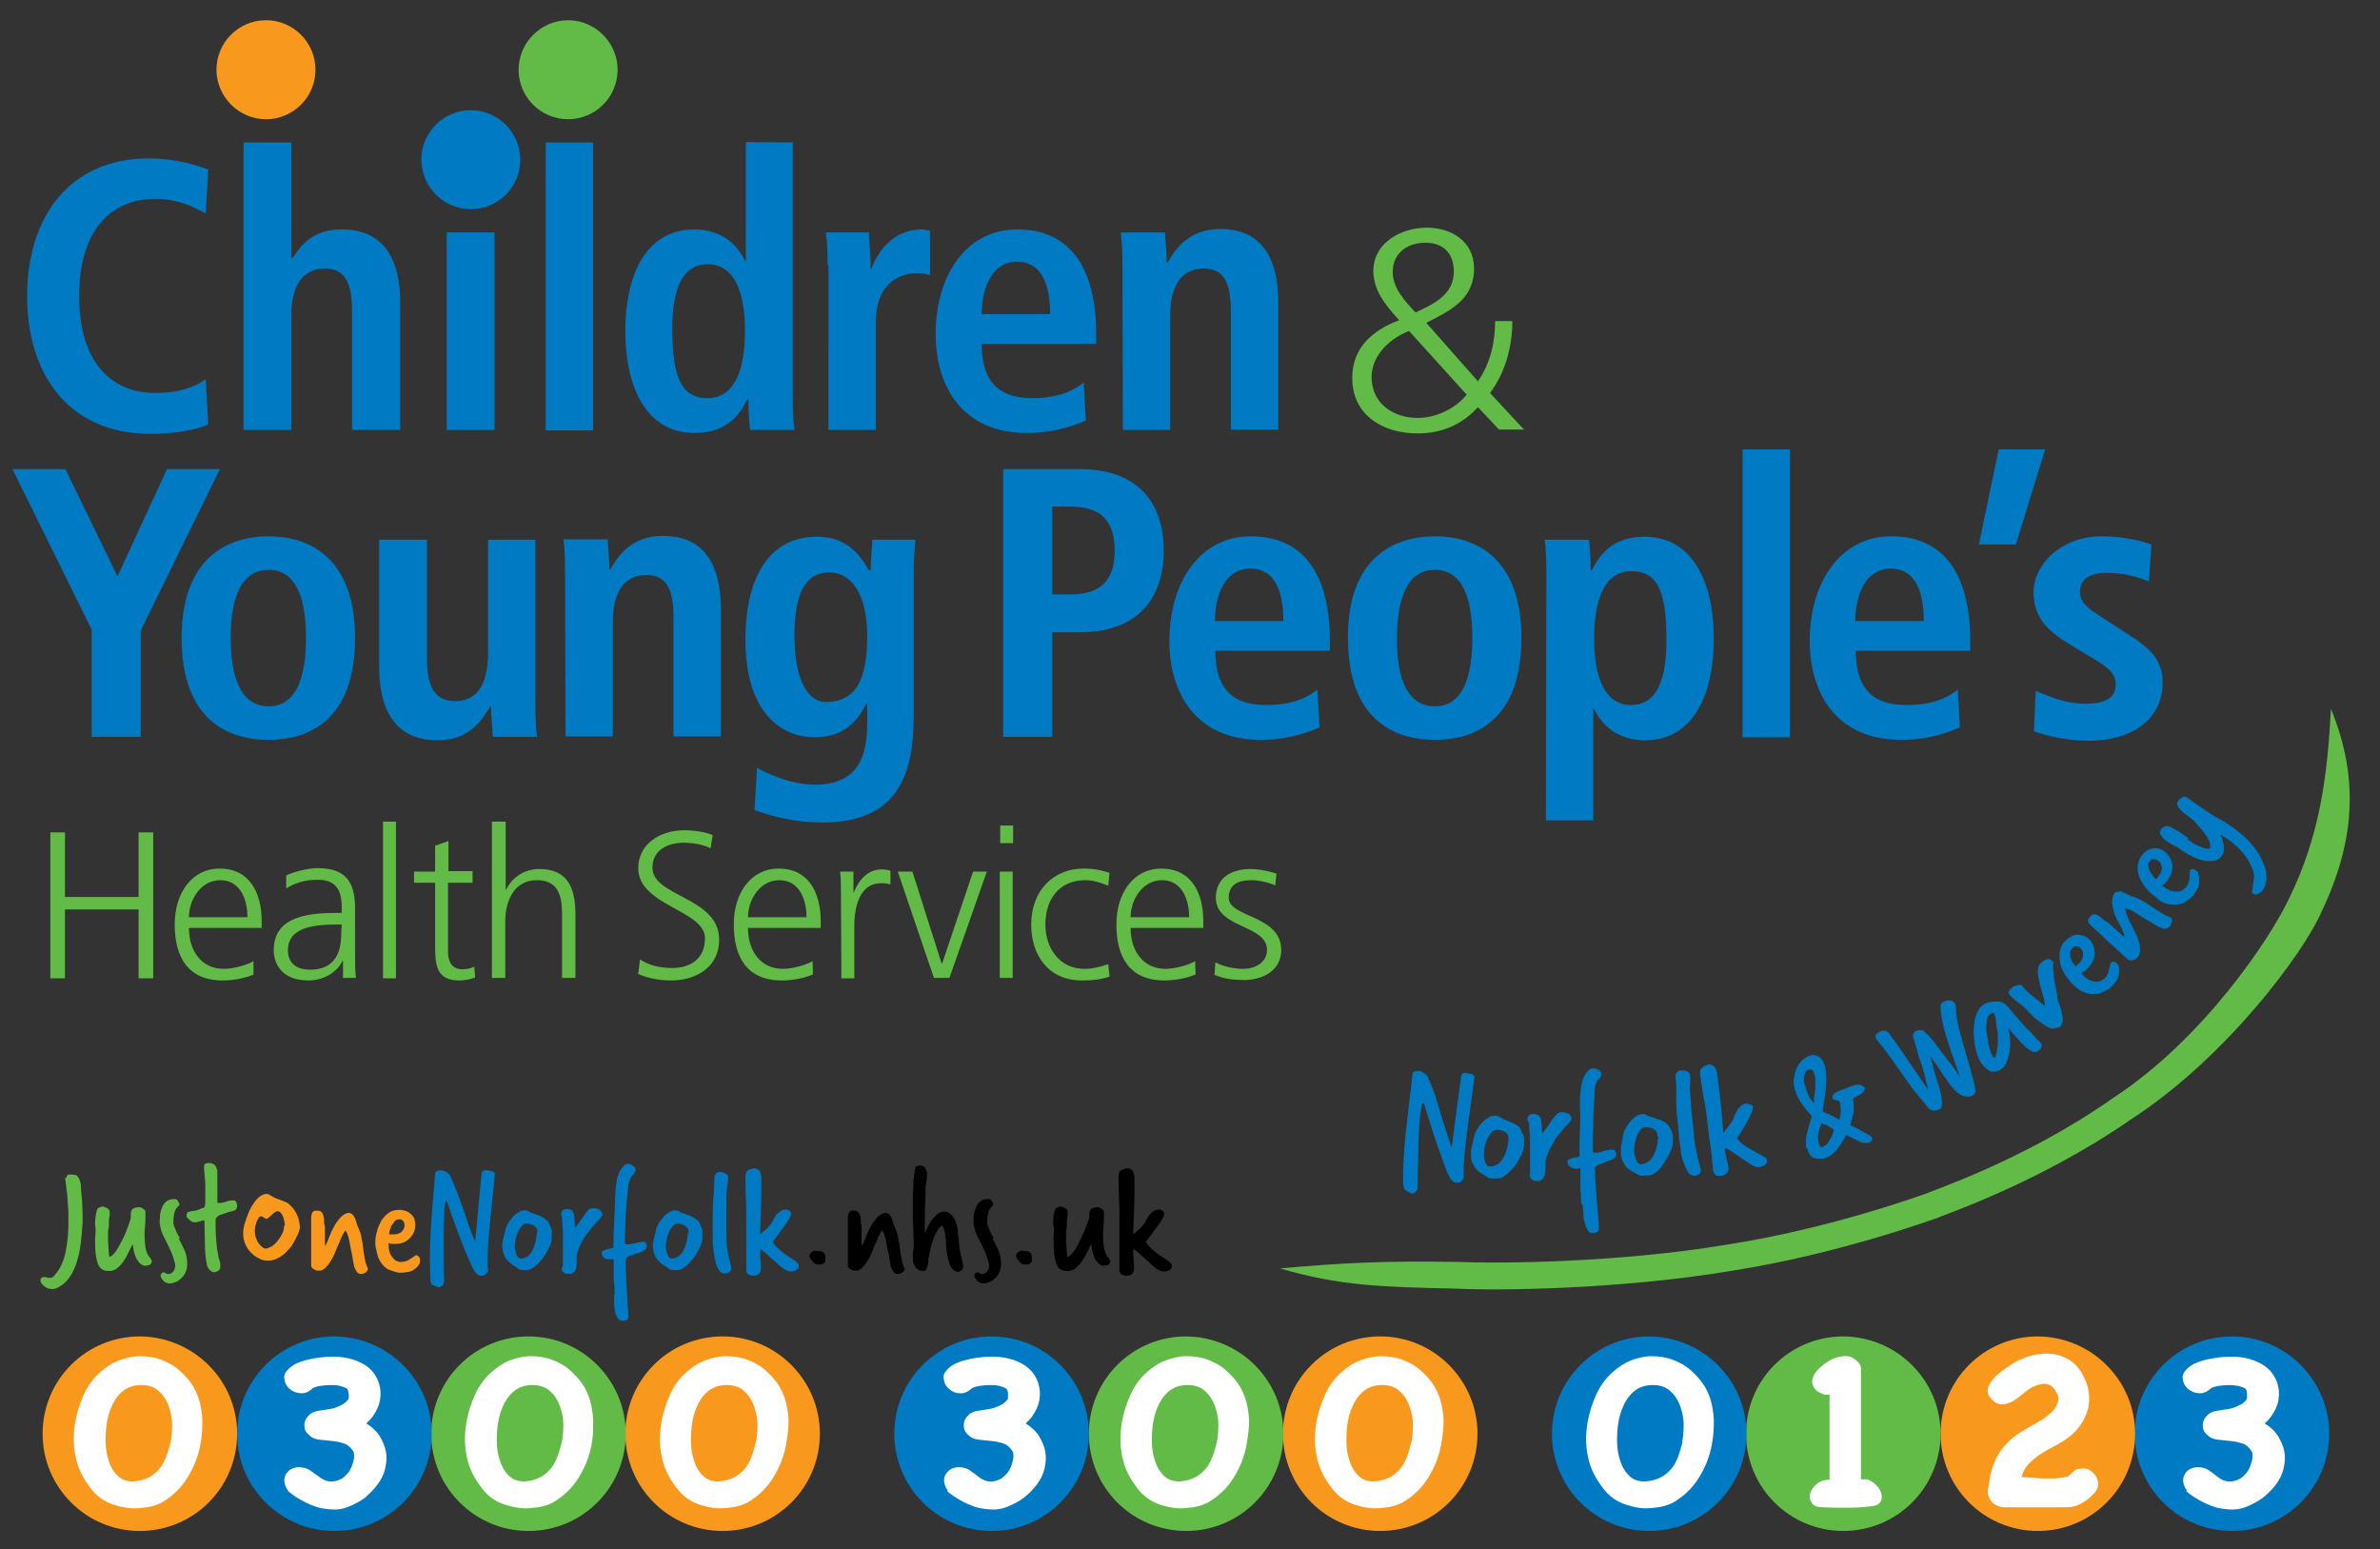 <?xml version="1.0" encoding="UTF-8"?> <svg xmlns="http://www.w3.org/2000/svg" xmlns:xlink="http://www.w3.org/1999/xlink" version="1.1" id="Layer_1" x="0px" y="0px" viewBox="0 0 553 360" style="enable-background:new 0 0 553 360;" xml:space="preserve"><rect x="0" y="0" width="553" height="360" fill="#333333" stroke="none"/> <style type="text/css"> .st0{display:none;} .st1{display:inline;opacity:0.65;} .st2{fill:#007AC2;} .st3{fill:#62BB46;} .st4{fill:#F8991D;} .st5{fill:#FFFFFF;} </style> <g id="Orig_png" class="st0"> <g class="st1"> <image style="overflow:visible;enable-background:new ;" width="1693" height="1167" transform="matrix(0.327 0 0 0.327 0 -4.125)"> </image> </g> </g> <g id="Layer_1_00000054969035438961890050000010541931565374617763_"> <g> <path class="st2" d="M48.4,98.6c-2.3,1.2-7.8,2.2-13.5,2.2C16,100.8,6.3,87,6.3,68.8s9.7-32,28.3-32c6.3,0,11.5,1.7,13.8,2.6 l-0.6,10.2c-2.3-1.2-6-3.4-11.8-3.4c-9.4,0-17.6,6.4-17.6,22.6S26.6,91.3,36,91.3c5.5,0,9.2-1.3,11.8-3.2L48.4,98.6z"></path> <path class="st2" d="M56.6,33.1h11.1v26.8h0.3c2-2.9,4.6-6.6,11.4-6.6c10.4,0,13.6,7.8,13.6,17v29.6H81.8V72.4c0-7-1.8-10-6.3-10 c-5.8,0-7.8,4.9-7.8,10.8v26.7H56.6L56.6,33.1L56.6,33.1z"></path> <path class="st2" d="M103.6,34.5H115v10.9h-11.4V34.5z M103.8,54h11.1v45.9h-11.1V54z"></path> <path class="st2" d="M126.8,33.1h11v66.9h-11V33.1z"></path> <path class="st2" d="M184.2,33.1v59c0,3.3,0.1,6.1,0.4,7.8h-10.3c-0.2-1.3-0.4-4-0.4-7.1h-0.3c-1.8,3.9-5.1,7.8-12.2,7.8 c-11.4,0-16.1-10.9-16.1-23.6c0-15,6-23.7,15.9-23.7c6.6,0,10.2,3.7,11.9,7.3h0.2V33L184.2,33.1L184.2,33.1z M164.4,92.5 c6.5,0,8.7-7,8.7-15.7c0-8.9-2.5-15.4-8.6-15.4c-6.1,0-8.3,6-8.3,15.1C156.3,87.2,158,92.5,164.4,92.5z"></path> <path class="st2" d="M192.3,61.6c0-2.9-0.1-5.5-0.4-7.6h10c0.1,2.8,0.4,5.6,0.4,8.4h0.2c1.3-3.6,4.8-9.1,11.7-9.1 c0.7,0,1.2,0.2,1.9,0.3v10.3c-1-0.3-2-0.4-3.1-0.4c-4.5,0-9.5,2.8-9.5,11.3v25.1h-11V61.6z"></path> <path class="st2" d="M252.3,97.7c-2.3,1-7.1,2.9-13.7,2.9c-14.8,0-21.2-10.6-21.2-23c0-13.7,7.2-24.3,18.9-24.3 c9.9,0,18.4,5.8,18.4,24.5v2.1h-26.6c0,7.8,3.1,12.6,11.7,12.6c6.8,0,10-2.1,12-3.6L252.3,97.7z M244,73c0-8.1-2.7-12.2-7.7-12.2 c-5.8,0-8.2,6.1-8.2,12.2H244z"></path> <path class="st2" d="M260.8,61.6c0-2.9-0.1-5.5-0.4-7.6h10.3c0.1,2.3,0.4,4.7,0.4,7h0.3h-0.1c1.6-2.8,4.7-7.8,12.2-7.8 c10.4,0,13.5,7.8,13.5,17v29.6h-11V72.4c0-7-1.8-10-6.3-10c-5.8,0-7.8,4.9-7.8,10.8v26.7h-11L260.8,61.6L260.8,61.6z"></path> <path class="st3" d="M343.4,88.6c2.9-4.2,4-9.1,4-14h4c0,6-1.7,12.1-5.2,16.7l7.9,8.5h-5.8l-4.9-5.2c-3.8,4.2-8.6,6.1-14,6.1 c-7.8,0-15.2-4-15.2-12.9c0-7.1,4.8-11.1,10.9-13.4c-2.9-3.2-6-6.8-6-11.4c0-6.6,6.4-10.1,12.5-10.1c5.5,0,10.9,3.1,10.9,9.5 c0,7.2-5.6,9.8-11.1,12.6L343.4,88.6z M327.4,76.9c-4.4,1.7-8.7,5.6-8.7,10.7c0,6.3,5.2,9.5,10.7,9.5c4.2,0,8.7-2.1,11.4-5.4 L327.4,76.9z M328.9,72.6c4-1.9,8.9-4,8.9-9.5c0-4.4-2.6-6.7-6.6-6.7s-7.6,2.2-7.6,6.8C323.6,66.9,326.3,69.8,328.9,72.6z"></path> <path class="st2" d="M21.3,146.3L2.9,109h12.3l12.1,24.9L38.8,109h12.3l-18.4,37.5v24.7H21.3V146.3z"></path> <path class="st2" d="M62.4,124.6c9.4,0,20.1,4.9,20.1,23.6c0,19.2-10.8,23.7-20.1,23.7s-20.2-4.5-20.2-23.7 C42.2,129.5,53,124.6,62.4,124.6z M62.4,164.1c7.1,0,8.7-8.2,8.7-15.9c0-7.7-1.6-15.8-8.7-15.8c-7.1,0-8.8,8.1-8.8,15.8 C53.6,155.9,55.3,164.1,62.4,164.1z"></path> <path class="st2" d="M124.4,163.6c0,2.9,0.1,5.5,0.4,7.6h-10.3c-0.1-2.3-0.4-4.7-0.4-7l-0.3-0.1l0.1,0.1c-2.1,3.4-5,7.8-12.2,7.8 c-10.4,0-13.6-7.8-13.6-17v-29.6h11.1v27.5c0,7,2,10,6.6,10c5.9,0,7.6-5.4,7.6-11.2v-26.3h11L124.4,163.6L124.4,163.6z"></path> <path class="st2" d="M131.3,132.9c0-2.9-0.1-5.5-0.4-7.6h10.3c0.1,2.3,0.4,4.7,0.4,7h0.3h-0.1c1.6-2.8,4.7-7.8,12.2-7.8 c10.4,0,13.5,7.8,13.5,17v29.6h-11v-27.5c0-7-1.8-10-6.3-10c-5.8,0-7.8,4.9-7.8,10.8v26.7h-11L131.3,132.9L131.3,132.9z"></path> <path class="st2" d="M175.9,178.4c2.6,1.4,7.8,3.9,13.5,3.9c10.4,0,12.1-7.2,12.1-14.4v-4.4h-0.2c-1.8,3.6-4.9,7.8-12.1,7.8 c-6.4,0-16-4.3-16-22.8c0-12.7,4.5-23.8,16.6-23.8c6.7,0,9.8,3.8,12.1,7.8h0.4c0-2.4,0.3-4.7,0.4-7.1h10c-0.2,2.4-0.4,4.8-0.4,7.2 v33.9c0,14.4-4.4,24.6-21.2,24.6c-7.3,0-13.1-1.9-15.8-2.9L175.9,178.4z M191.8,163.1c7,0,9.7-5,9.7-15.4c0-9.6-3.7-14.8-8.9-14.7 c-5.8,0.1-8,5.4-8,14.8C184.6,158.6,188.1,163.1,191.8,163.1z"></path> <path class="st2" d="M233.1,109h17.8c12.8,0,19.5,7.1,19.5,18.9s-6.7,19-19.5,19h-6.4v24.3h-11.4L233.1,109L233.1,109z M248.8,138.1c7.1,0,10.2-3.5,10.2-10.2s-3.1-10.2-10.2-10.2h-4.3v20.4H248.8z"></path> <path class="st2" d="M306.6,169c-2.3,1-7.1,2.9-13.7,2.9c-14.8,0-21.2-10.6-21.2-23c0-13.7,7.2-24.3,18.9-24.3 c9.9,0,18.4,5.8,18.4,24.5v2.1h-26.6c0,7.8,3.1,12.6,11.7,12.6c6.8,0,10-2,12-3.6L306.6,169z M298.2,144.3 c0-8.1-2.7-12.2-7.7-12.2c-5.8,0-8.2,6.1-8.2,12.2H298.2z"></path> <path class="st2" d="M333.4,124.6c9.4,0,20.1,4.9,20.1,23.6c0,19.2-10.8,23.7-20.1,23.7s-20.2-4.5-20.2-23.7 C313.1,129.5,324,124.6,333.4,124.6z M333.4,164.1c7.1,0,8.7-8.2,8.7-15.9c0-7.7-1.6-15.8-8.7-15.8c-7.1,0-8.8,8.1-8.8,15.8 C324.5,155.9,326.2,164.1,333.4,164.1z"></path> <path class="st2" d="M359.3,133.2c0-3.3-0.1-6.1-0.4-7.8h10.3c0.2,1.3,0.4,4,0.4,7.1h0.3c1.8-3.9,5.1-7.8,12.2-7.8 c11.4,0,16.1,10.9,16.1,23.6c0,15-6,23.7-15.9,23.7c-6.6,0-10.2-3.7-11.9-7.3h-0.2v25.9h-11L359.3,133.2L359.3,133.2z M378.9,163.8c6.2,0,8.3-6,8.3-15.1c0-10.6-1.7-16-8.1-16c-6.5,0-8.7,7-8.7,15.7C370.4,157.3,372.9,163.8,378.9,163.8z"></path> <path class="st2" d="M404.9,104.4h11v66.9h-11V104.4z"></path> <path class="st2" d="M455.4,169c-2.3,1-7.1,2.9-13.7,2.9c-14.8,0-21.2-10.6-21.2-23c0-13.7,7.2-24.3,18.9-24.3 c9.9,0,18.4,5.8,18.4,24.5v2.1h-26.6c0,7.8,3.1,12.6,11.7,12.6c6.8,0,10-2,12-3.6L455.4,169z M447,144.3c0-8.1-2.7-12.2-7.7-12.2 c-5.8,0-8.2,6.1-8.2,12.2H447z"></path> <path class="st2" d="M475.2,104.4l-6.8,22.1h-8.6l4.6-22.1H475.2z"></path> <path class="st2" d="M473,160.5c1.8,0.7,6.3,3,11.5,3c4,0,7.1-1,7.1-4.5c0-1.8-0.9-3.5-4.9-5.8l-4.5-2.7 c-4.6-2.8-9.7-5.7-9.7-12.9c0-6.3,6.2-13,15.9-13c5.9,0,10.4,1.5,11.5,1.9l-0.6,8.6c-2.8-1.1-5.7-2-9.7-2c-4.5,0-6.3,1.7-6.3,4.5 c0,2.5,2,3.8,5.2,5.9l5.4,3.5c5.7,3.6,8.6,6.2,8.6,11.6c0,8.5-7.1,13.5-17.1,13.5c-5.7,0-10.4-1.3-12.8-2.2L473,160.5z"></path> <path class="st3" d="M11.7,193.4h3.4v15h17.1v-15h3.4v33.9h-3.4v-16H15.1v16h-3.4V193.4z"></path> <path class="st3" d="M59,226.4c-2.1,0.9-4.9,1.4-7.2,1.4c-8.2,0-11.2-5.5-11.2-13c0-7.6,4.2-13,10.4-13c7,0,9.8,5.6,9.8,12.3v1.5 H43.9c0,5.2,2.8,9.5,8.1,9.5c2.2,0,5.5-0.9,6.9-1.8V226.4z M57.5,213.1c0-4.3-1.8-8.6-6.3-8.6c-4.5,0-7.3,4.5-7.3,8.6H57.5z"></path> <path class="st3" d="M79.7,223.2h-0.1c-1.4,3-4.8,4.6-7.9,4.6c-7,0-8.1-4.8-8.1-7c0-8.3,8.8-8.7,15.2-8.7h0.6v-1.3 c0-4.2-1.5-6.4-5.6-6.4c-2.6,0-5,0.6-7.3,2v-3c1.9-0.9,5.1-1.7,7.3-1.7c6.1,0,8.7,2.8,8.7,9.2V222c0,2,0,3.5,0.2,5.2h-3 L79.7,223.2L79.7,223.2z M79.4,214.8h-0.9c-5.3,0-11.6,0.5-11.6,6c0,3.2,2.3,4.5,5.1,4.5c7.2,0,7.3-6.2,7.3-8.9L79.4,214.8 L79.4,214.8z"></path> <path class="st3" d="M89,190.9H92v36.4H89V190.9z"></path> <path class="st3" d="M109.7,205.1h-5.6v16c0,2.2,0.8,4.1,3.3,4.1c1.2,0,1.9-0.2,2.8-0.6l0.2,2.5c-0.7,0.3-2.2,0.7-3.7,0.7 c-5.4,0-5.6-3.7-5.6-8.2v-14.5h-4.9v-2.6h4.9v-6l3.1-1.1v7h5.6V205.1z"></path> <path class="st3" d="M114.4,190.9h3.1v15.8h0.1c1.3-2.7,4.1-4.8,7.7-4.8c6.6,0,8.4,4.4,8.4,10.5v14.8h-3.1v-14.7 c0-4.3-0.8-8-5.9-8c-5.4,0-7.3,5.1-7.3,9.5v13.2h-3.1V190.9z"></path> <path class="st3" d="M148.7,222.9c2,1.3,4.3,2,7.5,2c4.2,0,7.6-2.1,7.6-6.9c0-6.6-15.5-7.5-15.5-16.3c0-5.4,4.8-8.8,10.7-8.8 c1.6,0,4.3,0.2,6.6,1.1l-0.5,3.1c-1.5-0.8-3.9-1.3-6.2-1.3c-3.5,0-7.3,1.5-7.3,5.8c0,6.8,15.5,6.8,15.5,16.7 c0,6.8-5.9,9.5-11.1,9.5c-3.3,0-5.9-0.7-7.7-1.5L148.7,222.9z"></path> <path class="st3" d="M188.9,226.4c-2.1,0.9-4.9,1.4-7.2,1.4c-8.2,0-11.2-5.5-11.2-13c0-7.6,4.2-13,10.4-13c7,0,9.8,5.6,9.8,12.3 v1.5h-16.9c0,5.2,2.8,9.5,8.1,9.5c2.2,0,5.5-0.9,6.9-1.8L188.9,226.4L188.9,226.4z M187.4,213.1c0-4.3-1.8-8.6-6.3-8.6 c-4.5,0-7.3,4.5-7.3,8.6H187.4z"></path> <path class="st3" d="M195.4,208c0-2.7,0-3.7-0.2-5.5h3.1v4.8h0.1c1.1-2.8,3.2-5.3,6.4-5.3c0.7,0,1.6,0.1,2.1,0.3v3.2 c-0.6-0.2-1.5-0.3-2.2-0.3c-4.9,0-6.2,5.4-6.2,9.9v12.2h-3L195.4,208L195.4,208z"></path> <path class="st3" d="M220.6,227.2H217l-8.4-24.7h3.4l6.8,21.4h0.1l7.2-21.4h3.2L220.6,227.2z"></path> <path class="st3" d="M235.4,195.9h-3v-4.1h3V195.9z M232.3,202.5h3v24.7h-3V202.5z"></path> <path class="st3" d="M257.5,205.8c-1.6-0.7-3.6-1.3-5.3-1.3c-6,0-9.3,4.3-9.3,10.3c0,5.6,3.4,10.3,9,10.3c1.9,0,3.7-0.4,5.6-1.1 l0.3,2.9c-2.1,0.7-4,0.9-6.4,0.9c-8,0-11.8-6.1-11.8-13c0-7.6,4.9-13,12.2-13c3,0,5.1,0.7,6,1L257.5,205.8z"></path> <path class="st3" d="M277.8,226.4c-2.1,0.9-4.9,1.4-7.2,1.4c-8.2,0-11.2-5.5-11.2-13c0-7.6,4.2-13,10.4-13c7,0,9.8,5.6,9.8,12.3 v1.5h-16.9c0,5.2,2.8,9.5,8.1,9.5c2.2,0,5.5-0.9,6.9-1.8L277.8,226.4L277.8,226.4z M276.3,213.1c0-4.3-1.8-8.6-6.3-8.6 c-4.5,0-7.3,4.5-7.3,8.6H276.3z"></path> <path class="st3" d="M282.4,223.6c1.8,0.9,4.1,1.5,6.5,1.5c2.9,0,5.5-1.6,5.5-4.4c0-5.9-11.9-5-11.9-12.1c0-4.9,4-6.7,8-6.7 c1.3,0,3.9,0.3,6.1,1.1l-0.3,2.7c-1.6-0.7-3.8-1.2-5.5-1.2c-3.1,0-5.3,1-5.3,4.1c0,4.6,12.2,4,12.2,12.1c0,5.2-4.9,7-8.6,7 c-2.4,0-4.8-0.3-6.9-1.2L282.4,223.6z"></path> </g> <g> <path class="st3" d="M143.5,16.2c0,6.4-5.2,11.5-11.5,11.5c-6.4,0-11.5-5.2-11.5-11.5s5.2-11.5,11.5-11.5 C138.3,4.7,143.5,9.9,143.5,16.2z"></path> <path class="st4" d="M73.3,16.2c0,6.4-5.2,11.5-11.5,11.5s-11.5-5.2-11.5-11.5S55.4,4.7,61.8,4.7C68.2,4.7,73.3,9.9,73.3,16.2z"></path> <path class="st2" d="M120.9,37.1c0,6.4-5.2,11.5-11.5,11.5s-11.5-5.2-11.5-11.5c0-6.4,5.2-11.5,11.5-11.5 C115.7,25.6,120.9,30.8,120.9,37.1z"></path> </g> <g> <path class="st3" d="M541.6,164.7c-0.8,15-2.4,29.2-9.8,44.2c-4.2,8.9-19.7,32.5-41.1,46.4c-20.8,14.6-43,21.7-42.8,21.9 c0-0.1-21.6,8.1-46.8,12c-25.1,4.2-53,4.4-62.2,4c-17.1-0.3-26.8,0.2-41.5,1.5c14.1,4.1,23.5,4.3,41,4.7 c9.4,0.5,37.9,0.2,63.7-4.1c25.8-4,48.3-12.5,48.3-12.4c-0.2-0.2,22.8-7.6,44.7-22.8c22.4-14.5,40.2-38.9,44.2-48 C547.1,195.8,548.3,181,541.6,164.7z"></path> </g> <g> <g> <path class="st2" d="M541.2,333.1c0,12.5-10.1,22.6-22.6,22.6c-12.5,0-22.6-10.1-22.6-22.6c0-12.5,10.1-22.6,22.6-22.6 S541.2,320.7,541.2,333.1z"></path> <path class="st4" d="M496.1,333.1c0,12.5-10.1,22.6-22.6,22.6c-12.5,0-22.6-10.1-22.6-22.6c0-12.5,10.1-22.6,22.6-22.6 C486,310.6,496.1,320.7,496.1,333.1z"></path> <path class="st3" d="M450.9,333.1c0,12.5-10.1,22.6-22.6,22.6c-12.5,0-22.6-10.1-22.6-22.6c0-12.5,10.1-22.6,22.6-22.6 C440.8,310.6,450.9,320.7,450.9,333.1z"></path> <path class="st2" d="M405.8,333.1c0,12.5-10.1,22.6-22.6,22.6c-12.5,0-22.6-10.1-22.6-22.6c0-12.5,10.1-22.6,22.6-22.6 C395.7,310.6,405.8,320.7,405.8,333.1z"></path> <path class="st4" d="M343.3,333.1c0,12.5-10.1,22.6-22.6,22.6c-12.5,0-22.6-10.1-22.6-22.6c0-12.5,10.1-22.6,22.6-22.6 S343.3,320.7,343.3,333.1z"></path> <path class="st3" d="M298.2,333.1c0,12.5-10.1,22.6-22.6,22.6c-12.5,0-22.6-10.1-22.6-22.6c0-12.5,10.1-22.6,22.6-22.6 C288.1,310.6,298.2,320.7,298.2,333.1z"></path> <path class="st2" d="M253,333.1c0,12.5-10.1,22.6-22.6,22.6c-12.5,0-22.6-10.1-22.6-22.6c0-12.5,10.1-22.6,22.6-22.6 S253,320.7,253,333.1z"></path> <path class="st4" d="M190.5,333.1c0,12.5-10.1,22.6-22.6,22.6c-12.5,0-22.6-10.1-22.6-22.6c0-12.5,10.1-22.6,22.6-22.6 S190.5,320.7,190.5,333.1z"></path> <path class="st3" d="M145.4,333.1c0,12.5-10.1,22.6-22.6,22.6c-12.5,0-22.6-10.1-22.6-22.6c0-12.5,10.1-22.6,22.6-22.6 S145.4,320.7,145.4,333.1z"></path> <path class="st2" d="M100.3,333.1c0,12.5-10.1,22.6-22.6,22.6c-12.5,0-22.6-10.1-22.6-22.6c0-12.5,10.1-22.6,22.6-22.6 C90.2,310.6,100.3,320.7,100.3,333.1z"></path> <path class="st4" d="M55.1,333.1c0,12.5-10.1,22.6-22.6,22.6c-12.5,0-22.6-10.1-22.6-22.6c0-12.5,10.1-22.6,22.6-22.6 C45,310.6,55.1,320.7,55.1,333.1z"></path> </g> <g> <path class="st5" d="M46.5,335.9c-0.5,2.6-1.5,5.1-3,7.5s-3.5,4.3-6.1,5.8c-1.3,0.6-2.7,1-4.2,1.1c-1.5,0.2-2.9,0.2-4.4-0.1 c-1.4-0.2-2.8-0.7-4.1-1.3c-1.3-0.7-2.4-1.6-3.3-2.7c-2-2.5-3.3-5-3.8-7.6c-0.6-2.6-0.6-5.4-0.1-8.3c0.4-2.1,1-4.1,1.9-6.1 c0.9-2,2.1-3.8,3.8-5.3c1.3-1.2,2.8-2.2,4.4-2.8c1.6-0.6,3.2-1,4.9-1c1.6,0,3.3,0.2,4.9,0.8s3.1,1.4,4.4,2.6s2.4,2.4,3.2,3.8 c0.8,1.4,1.3,2.8,1.6,4.3c0.3,1.5,0.5,3,0.4,4.6C47,332.8,46.8,334.3,46.5,335.9z M39.7,334.8c0.2-1.1,0.3-2.4,0.3-3.8 s-0.3-2.9-0.8-4.3c-0.5-1.4-1.2-2.5-2.3-3.5s-2.4-1.4-4.1-1.4c-1.9,0-3.4,0.6-4.6,1.7s-2,2.5-2.6,4.1c-0.6,1.6-0.9,3.3-1,5 c-0.1,1.7-0.1,3.2,0.1,4.4c0.1,0.8,0.3,1.6,0.6,2.5s0.7,1.7,1.2,2.4c0.5,0.7,1.1,1.3,1.8,1.7c0.7,0.4,1.6,0.6,2.6,0.6 c1.4-0.1,2.6-0.4,3.6-0.9c1-0.5,1.8-1.2,2.5-2s1.2-1.8,1.6-2.8s0.7-2.2,1-3.3L39.7,334.8z"></path> <path class="st5" d="M66.9,346.3c-0.4-0.6-0.7-1.2-0.8-1.9s0-1.3,0.3-1.8s0.7-1,1.3-1.3c0.6-0.3,1.4-0.5,2.2-0.4 c0.9,0.1,1.8,0.4,2.4,0.9c0.7,0.5,1.4,1,2.1,1.5c0.7,0.5,1.4,0.8,2.2,0.9s1.8-0.1,2.9-0.7c0.3-0.2,0.5-0.4,0.7-0.6 s0.4-0.4,0.6-0.6c0.2-0.3,0.4-0.5,0.5-0.7s0.2-0.5,0.4-0.8c0.2-0.6,0.4-1.2,0.5-1.7s0.1-1.1,0-1.7c-0.6-1-1.3-1.7-2.2-2 c-0.9-0.3-1.8-0.5-2.8-0.6s-1.9-0.2-2.9-0.3s-1.8-0.4-2.4-1c-0.6-0.5-1-1-1.1-1.6s-0.1-1.2,0.1-1.8s0.6-1,1.1-1.5 c0.5-0.4,1.2-0.7,1.9-0.8c0.6-0.1,1.2-0.2,1.9-0.3c0.7-0.1,1.4-0.2,2-0.4c0.6-0.2,1.2-0.5,1.8-0.8c0.6-0.3,1-0.8,1.4-1.3 c0-0.4,0.1-0.8,0-1.2s-0.1-0.8-0.3-1.1c-0.4-0.3-1-0.5-1.7-0.7s-1.5-0.2-2.3-0.2c-0.8,0-1.6,0.1-2.3,0.2 c-0.7,0.1-1.3,0.3-1.7,0.5c-0.9,0.9-1.9,1.3-2.9,1.2s-1.8-0.4-2.5-1c-0.7-0.6-1.1-1.3-1.2-2.2c-0.2-0.9,0.1-1.6,0.8-2.3 c0.6-0.6,1.2-1,1.9-1.4c0.7-0.3,1.5-0.6,2.3-0.8c2-0.5,4.1-0.8,6.3-0.8c2.2,0,4.3,0.4,6.2,1.3c1.6,0.7,2.7,1.7,3.5,2.9 c0.8,1.2,1.2,2.5,1.3,3.8c0.1,1.3-0.1,2.7-0.7,4s-1.4,2.5-2.6,3.5c1.4,0.9,2.5,1.9,3.2,3.1c0.7,1.2,1.2,2.4,1.4,3.6 s0.1,2.5-0.2,3.8c-0.3,1.3-0.9,2.5-1.7,3.6s-1.8,2.1-2.9,3.1c-1.2,0.9-2.5,1.6-4,2.2c-1.3,0.5-2.5,0.7-3.8,0.6s-2.4-0.2-3.6-0.6 c-1.2-0.4-2.3-0.9-3.4-1.5s-2.1-1.3-3.1-2.1L66.9,346.3z"></path> <path class="st5" d="M137.4,335.9c-0.5,2.6-1.5,5.1-3,7.5s-3.5,4.3-6.1,5.8c-1.3,0.6-2.7,1-4.2,1.1c-1.5,0.2-2.9,0.2-4.4-0.1 s-2.8-0.7-4.1-1.3c-1.3-0.7-2.4-1.6-3.3-2.7c-2-2.5-3.3-5-3.8-7.6c-0.6-2.6-0.6-5.4-0.1-8.3c0.4-2.1,1-4.1,1.9-6.1 c0.9-2,2.1-3.8,3.8-5.3c1.3-1.2,2.8-2.2,4.3-2.8s3.2-1,4.9-1c1.6,0,3.3,0.2,4.9,0.8c1.6,0.6,3.1,1.4,4.4,2.6s2.4,2.4,3.2,3.8 c0.8,1.4,1.3,2.8,1.6,4.3c0.3,1.5,0.5,3,0.4,4.6C137.9,332.8,137.7,334.3,137.4,335.9z M130.6,334.8c0.2-1.1,0.3-2.4,0.3-3.8 s-0.3-2.9-0.8-4.3c-0.5-1.4-1.2-2.5-2.3-3.5c-1-0.9-2.4-1.4-4.1-1.4c-1.9,0-3.4,0.6-4.6,1.7s-2,2.5-2.6,4.1c-0.6,1.6-0.9,3.3-1,5 c-0.1,1.7-0.1,3.2,0.1,4.4c0.1,0.8,0.3,1.6,0.6,2.5s0.7,1.7,1.2,2.4c0.5,0.7,1.1,1.3,1.8,1.7c0.7,0.4,1.6,0.6,2.6,0.6 c1.4-0.1,2.6-0.4,3.6-0.9c1-0.5,1.8-1.2,2.5-2c0.7-0.8,1.2-1.8,1.6-2.8s0.7-2.2,1-3.3L130.6,334.8z"></path> <path class="st5" d="M182.6,335.9c-0.5,2.6-1.5,5.1-3,7.5s-3.5,4.3-6.1,5.8c-1.3,0.6-2.7,1-4.2,1.1c-1.5,0.2-2.9,0.2-4.4-0.1 s-2.8-0.7-4-1.3c-1.3-0.7-2.4-1.6-3.3-2.7c-2-2.5-3.3-5-3.8-7.6c-0.6-2.6-0.6-5.4-0.1-8.3c0.4-2.1,1-4.1,1.9-6.1 c0.9-2,2.1-3.8,3.8-5.3c1.3-1.2,2.8-2.2,4.4-2.8s3.2-1,4.9-1c1.6,0,3.3,0.2,4.9,0.8c1.6,0.6,3.1,1.4,4.4,2.6s2.4,2.4,3.2,3.8 c0.8,1.4,1.3,2.8,1.6,4.3c0.3,1.5,0.5,3,0.4,4.6C183.1,332.8,182.9,334.3,182.6,335.9z M175.7,334.8c0.2-1.1,0.3-2.4,0.3-3.8 s-0.3-2.9-0.8-4.3c-0.5-1.4-1.2-2.5-2.3-3.5s-2.4-1.4-4.1-1.4c-1.9,0-3.4,0.6-4.6,1.7s-2,2.5-2.6,4.1c-0.6,1.6-0.9,3.3-1,5 c-0.1,1.7-0.1,3.2,0.1,4.4c0.1,0.8,0.3,1.6,0.6,2.5c0.3,0.9,0.7,1.7,1.2,2.4s1.1,1.3,1.8,1.7c0.7,0.4,1.6,0.6,2.6,0.6 c1.4-0.1,2.6-0.4,3.6-0.9c1-0.5,1.8-1.2,2.5-2s1.2-1.8,1.6-2.8s0.7-2.2,1-3.3L175.7,334.8z"></path> <path class="st5" d="M220.2,346.3c-0.4-0.6-0.7-1.2-0.8-1.9s0-1.3,0.3-1.8s0.7-1,1.3-1.3c0.6-0.3,1.4-0.5,2.2-0.4 c1,0.1,1.8,0.4,2.4,0.9c0.7,0.5,1.4,1,2,1.5c0.7,0.5,1.4,0.8,2.2,0.9s1.8-0.1,2.9-0.7c0.3-0.2,0.5-0.4,0.7-0.6s0.4-0.4,0.6-0.6 c0.2-0.3,0.4-0.5,0.5-0.7s0.2-0.5,0.4-0.8c0.2-0.6,0.4-1.2,0.5-1.7c0.1-0.5,0.1-1.1,0-1.7c-0.6-1-1.3-1.7-2.2-2 c-0.9-0.3-1.8-0.5-2.8-0.6s-1.9-0.2-2.9-0.3s-1.8-0.4-2.4-1c-0.6-0.5-1-1-1.1-1.6s-0.1-1.2,0.1-1.8s0.6-1,1.1-1.5 c0.5-0.4,1.2-0.7,1.9-0.8c0.6-0.1,1.2-0.2,1.9-0.3c0.7-0.1,1.4-0.2,2-0.4c0.6-0.2,1.2-0.5,1.8-0.8c0.6-0.3,1-0.8,1.4-1.3 c0-0.4,0-0.8,0-1.2s-0.1-0.8-0.3-1.1c-0.4-0.3-1-0.5-1.7-0.7s-1.5-0.2-2.3-0.2s-1.6,0.1-2.3,0.2c-0.7,0.1-1.3,0.3-1.7,0.5 c-1,0.9-1.9,1.3-2.9,1.2c-1,0-1.8-0.4-2.5-1c-0.7-0.6-1.1-1.3-1.2-2.2c-0.2-0.9,0.1-1.6,0.8-2.3c0.5-0.6,1.2-1,1.9-1.4 c0.7-0.3,1.5-0.6,2.3-0.8c2-0.5,4.1-0.8,6.3-0.8c2.2,0,4.3,0.4,6.2,1.3c1.5,0.7,2.7,1.7,3.5,2.9c0.8,1.2,1.2,2.5,1.3,3.8 s-0.1,2.7-0.7,4s-1.4,2.5-2.6,3.5c1.4,0.9,2.5,1.9,3.2,3.1c0.7,1.2,1.2,2.4,1.4,3.6s0.1,2.5-0.2,3.8s-0.9,2.5-1.7,3.6 c-0.8,1.1-1.8,2.1-3,3.1c-1.2,0.9-2.5,1.6-4,2.2c-1.3,0.5-2.5,0.7-3.8,0.6s-2.4-0.2-3.6-0.6c-1.2-0.4-2.3-0.9-3.4-1.5 c-1.1-0.6-2.1-1.3-3.1-2.1L220.2,346.3z"></path> <path class="st5" d="M289.6,335.9c-0.5,2.6-1.5,5.1-3,7.5s-3.5,4.3-6.1,5.8c-1.3,0.6-2.7,1-4.2,1.1c-1.5,0.2-2.9,0.2-4.4-0.1 s-2.8-0.7-4-1.3c-1.3-0.7-2.4-1.6-3.3-2.7c-2-2.5-3.3-5-3.8-7.6c-0.6-2.6-0.6-5.4-0.1-8.3c0.4-2.1,1-4.1,1.9-6.1 c0.9-2,2.1-3.8,3.8-5.3c1.3-1.2,2.8-2.2,4.4-2.8s3.2-1,4.9-1c1.6,0,3.3,0.2,4.9,0.8c1.6,0.6,3.1,1.4,4.4,2.6s2.4,2.4,3.2,3.8 c0.8,1.4,1.3,2.8,1.6,4.3c0.3,1.5,0.5,3,0.4,4.6C290.1,332.8,289.9,334.3,289.6,335.9z M282.8,334.8c0.2-1.1,0.3-2.4,0.3-3.8 s-0.3-2.9-0.8-4.3c-0.5-1.4-1.2-2.5-2.3-3.5s-2.4-1.4-4.1-1.4c-1.9,0-3.4,0.6-4.6,1.7s-2,2.5-2.6,4.1c-0.6,1.6-0.9,3.3-1,5 c-0.1,1.7-0.1,3.2,0.1,4.4c0.1,0.8,0.3,1.6,0.6,2.5c0.3,0.9,0.7,1.7,1.2,2.4s1.1,1.3,1.8,1.7c0.7,0.4,1.6,0.6,2.6,0.6 c1.4-0.1,2.6-0.4,3.6-0.9c1-0.5,1.8-1.2,2.5-2s1.2-1.8,1.6-2.8s0.7-2.2,1-3.3L282.8,334.8z"></path> <path class="st5" d="M334.8,335.9c-0.5,2.6-1.5,5.1-3,7.5s-3.5,4.3-6.1,5.8c-1.3,0.6-2.7,1-4.2,1.1c-1.5,0.2-2.9,0.2-4.4-0.1 s-2.8-0.7-4-1.3c-1.3-0.7-2.4-1.6-3.3-2.7c-2-2.5-3.3-5-3.8-7.6c-0.6-2.6-0.6-5.4-0.1-8.3c0.4-2.1,1-4.1,1.9-6.1 c0.9-2,2.1-3.8,3.8-5.3c1.3-1.2,2.8-2.2,4.4-2.8s3.2-1,4.9-1c1.6,0,3.3,0.2,4.9,0.8s3.1,1.4,4.4,2.6s2.4,2.4,3.2,3.8 c0.8,1.4,1.3,2.8,1.6,4.3c0.3,1.5,0.5,3,0.4,4.6C335.3,332.8,335.1,334.3,334.8,335.9z M328,334.8c0.2-1.1,0.3-2.4,0.3-3.8 s-0.3-2.9-0.8-4.3c-0.5-1.4-1.2-2.5-2.3-3.5s-2.4-1.4-4.1-1.4c-1.9,0-3.4,0.6-4.6,1.7s-2,2.5-2.6,4.1c-0.6,1.6-0.9,3.3-1,5 c-0.1,1.7-0.1,3.2,0.1,4.4c0.1,0.8,0.3,1.6,0.6,2.5c0.3,0.9,0.7,1.7,1.2,2.4s1.1,1.3,1.8,1.7c0.7,0.4,1.6,0.6,2.6,0.6 c1.4-0.1,2.6-0.4,3.6-0.9c1-0.5,1.8-1.2,2.5-2s1.2-1.8,1.6-2.8s0.7-2.2,1-3.3L328,334.8z"></path> <path class="st5" d="M397.7,335.9c-0.5,2.6-1.5,5.1-3,7.5s-3.5,4.3-6.1,5.8c-1.3,0.6-2.7,1-4.2,1.1c-1.5,0.2-2.9,0.2-4.3-0.1 s-2.8-0.7-4-1.3c-1.3-0.7-2.4-1.6-3.3-2.7c-2-2.5-3.3-5-3.8-7.6c-0.6-2.6-0.6-5.4-0.1-8.3c0.4-2.1,1-4.1,1.9-6.1 c0.9-2,2.1-3.8,3.8-5.3c1.3-1.2,2.8-2.2,4.3-2.8c1.6-0.6,3.2-1,4.8-1c1.7,0,3.3,0.2,4.9,0.8s3.1,1.4,4.4,2.6s2.4,2.4,3.2,3.8 c0.8,1.4,1.3,2.8,1.6,4.3c0.3,1.5,0.5,3,0.4,4.6C398.2,332.8,398,334.3,397.7,335.9z M390.9,334.8c0.2-1.1,0.3-2.4,0.3-3.8 c0-1.5-0.3-2.9-0.8-4.3c-0.5-1.4-1.2-2.5-2.3-3.5s-2.4-1.4-4.1-1.4c-1.9,0-3.4,0.6-4.6,1.7s-2,2.5-2.6,4.1c-0.6,1.6-0.9,3.3-1,5 c-0.1,1.7-0.1,3.2,0.1,4.4c0.1,0.8,0.3,1.6,0.6,2.5s0.7,1.7,1.2,2.4s1.1,1.3,1.8,1.7c0.7,0.4,1.6,0.6,2.7,0.6 c1.4-0.1,2.6-0.4,3.6-0.9c1-0.5,1.8-1.2,2.5-2s1.2-1.8,1.6-2.8c0.4-1.1,0.7-2.2,1-3.3L390.9,334.8z"></path> <path class="st5" d="M435.9,345c0.6,0.6,1,1.2,1.2,1.9s0.2,1.3-0.1,1.9c-0.3,0.6-0.9,1-1.9,1.1c-1.9,0.3-3.9,0.4-5.9,0.4 c-2,0-3.9,0-5.7-0.1c-1.2,0-2.1-0.3-2.5-1c-0.5-0.7-0.6-1.4-0.4-2.2c0.2-0.8,0.7-1.5,1.5-2.2c0.8-0.7,1.8-1,3-1V324 c-0.5,0.1-1,0.1-1.5-0.1c-0.5-0.2-1-0.4-1.4-0.7c-0.4-0.3-0.7-0.7-0.9-1.2c-0.2-0.5-0.3-0.9-0.2-1.4c0.1-0.8,0.6-1.6,1.3-2.4 c0.8-0.8,1.7-1.5,2.7-2.1s2.1-0.9,3.2-1c1.1-0.1,2,0.1,2.8,0.8c0.3,0.2,0.6,0.5,0.9,0.9c0.3,0.4,0.4,0.8,0.4,1.1 c0,4.3,0,8.6,0,12.9c0,4.3,0,8.6,0,12.9h1.5C434.6,344,435.3,344.4,435.9,345z"></path> <path class="st5" d="M477.8,323.5c-0.7-1.3-1.5-1.9-2.6-2c-1,0-2.2,0.3-3.5,1.1c-0.6,0.4-1.3,0.9-2,1.5c-0.7,0.6-1.5,1.2-2.3,1.6 s-1.6,0.6-2.4,0.6s-1.6-0.5-2.4-1.4c-0.7-0.8-0.9-1.5-0.7-2.3c0.2-0.8,0.6-1.5,1.2-2.2c0.6-0.7,1.3-1.3,2.1-1.9 c0.8-0.6,1.5-1,2-1.4c1.3-0.9,2.7-1.5,4.3-2s3.1-0.6,4.6-0.6c1.5,0.1,3,0.5,4.3,1.2c1.3,0.7,2.4,1.8,3.3,3.3 c0.8,1.4,1.4,2.8,1.6,4.3c0.2,1.4,0.2,2.9-0.2,4.2s-1,2.7-1.9,3.9c-0.9,1.2-2.1,2.3-3.5,3.2c-0.9,0.6-1.8,1.1-2.9,1.7 c-1,0.5-2.1,1.1-3,1.8c-1,0.6-1.8,1.4-2.6,2.2c-0.7,0.8-1.2,1.8-1.5,2.9c0.4,0,1.1,0,1.9,0.1c0.8,0.1,1.8,0.1,2.8,0.2 c1,0,2.1,0,3.2,0c1.1-0.1,2.1-0.2,3-0.5c-0.2,0.1-0.3,0.2-0.4,0.3c0.6-0.5,1.2-1,1.7-1.5c0.5-0.5,1.3-0.6,2.2-0.6 c0.7,0,1.3,0.2,1.8,0.6s0.9,0.8,1.2,1.4c0.3,0.5,0.4,1.1,0.4,1.8c0,0.6-0.3,1.2-0.7,1.7c-0.9,1-1.9,1.9-3,2.5 c-1.1,0.7-2.4,1-3.9,1h-14.2c-0.9,0-1.7-0.3-2.4-0.8c-0.7-0.5-1.1-1.2-1.3-2c-0.2-0.6-0.2-1.2,0-1.8c0.1-0.6,0.2-1.2,0.3-1.8 c0.2-1.5,0.6-2.8,1.1-4c0.5-1.2,1.1-2.3,1.8-3.2c0.8-1,1.7-1.9,2.7-2.7c1-0.8,2.3-1.6,3.7-2.4c0.6-0.3,1.4-0.8,2.3-1.3 c0.9-0.5,1.8-1.2,2.5-1.8c0.8-0.7,1.3-1.4,1.6-2.2C478.4,325.2,478.4,324.4,477.8,323.5z"></path> <path class="st5" d="M508.1,346.3c-0.4-0.6-0.7-1.2-0.8-1.9c-0.1-0.7,0-1.3,0.3-1.8c0.3-0.6,0.7-1,1.3-1.3 c0.6-0.3,1.4-0.5,2.2-0.4c1,0.1,1.8,0.4,2.4,0.9c0.7,0.5,1.4,1,2,1.5c0.7,0.5,1.4,0.8,2.2,0.9s1.8-0.1,2.9-0.7 c0.3-0.2,0.5-0.4,0.7-0.6c0.2-0.2,0.4-0.4,0.6-0.6c0.2-0.3,0.4-0.5,0.5-0.7s0.2-0.5,0.4-0.8c0.2-0.6,0.4-1.2,0.5-1.7 c0.1-0.5,0.1-1.1,0-1.7c-0.6-1-1.3-1.7-2.2-2c-0.9-0.3-1.8-0.5-2.8-0.6s-1.9-0.2-2.9-0.3s-1.8-0.4-2.4-1c-0.6-0.5-1-1-1.1-1.6 c-0.1-0.6-0.1-1.2,0.1-1.8s0.6-1,1.1-1.5c0.5-0.4,1.2-0.7,1.9-0.8c0.6-0.1,1.2-0.2,1.9-0.3c0.7-0.1,1.4-0.2,2-0.4 c0.6-0.2,1.2-0.5,1.8-0.8c0.6-0.3,1-0.8,1.4-1.3c0-0.4,0-0.8,0-1.2c0-0.4-0.1-0.8-0.3-1.1c-0.4-0.3-1-0.5-1.7-0.7 c-0.7-0.1-1.5-0.2-2.3-0.2s-1.6,0.1-2.3,0.2c-0.7,0.1-1.3,0.3-1.7,0.5c-1,0.9-1.9,1.3-2.9,1.2s-1.8-0.4-2.5-1 c-0.7-0.6-1.1-1.3-1.2-2.2c-0.2-0.9,0.1-1.6,0.8-2.3c0.5-0.6,1.2-1,1.9-1.4c0.7-0.3,1.5-0.6,2.3-0.8c2-0.5,4.1-0.8,6.3-0.8 c2.2,0,4.3,0.4,6.2,1.3c1.5,0.7,2.7,1.7,3.5,2.9c0.8,1.2,1.2,2.5,1.3,3.8s-0.1,2.7-0.7,4s-1.4,2.5-2.6,3.5 c1.4,0.9,2.5,1.9,3.2,3.1c0.7,1.2,1.2,2.4,1.4,3.6s0.1,2.5-0.2,3.8c-0.3,1.3-0.9,2.5-1.7,3.6s-1.8,2.1-3,3.1 c-1.2,0.9-2.5,1.6-4,2.2c-1.3,0.5-2.5,0.7-3.8,0.6s-2.4-0.2-3.6-0.6c-1.2-0.4-2.3-0.9-3.4-1.5s-2.1-1.3-3.1-2.1L508.1,346.3z"></path> </g> </g> </g> <g id="New_Text"> <g> <path class="st3" d="M15.4,273.7c0-0.2,0.1-0.4,0.2-0.6s0.4-0.2,0.6-0.2h0.4c0.3,0,0.6,0,1,0.1c0.6,0.3,0.9,1,1.1,1.8 c0.1,0.4,0.1,0.8,0.1,1.2s0.1,0.8,0.1,1.2c0.1,0.8,0.2,1.7,0.2,2.5c0,0.9,0.1,1.7,0.1,2.6c0,0.5,0,0.9,0,1.4c0,0.5,0,0.9-0.1,1.4 c-0.2,3.8-0.7,6.8-1.6,9.1c-0.9,2.3-2.1,3.9-3.8,4.8c-0.5,0.3-1,0.5-1.5,0.5c-0.7,0-1.3-0.2-1.7-0.5c-0.7-0.5-1.1-1-1.1-1.5 c0-0.5,0.3-0.8,0.9-0.8c0.1,0,0.3,0,0.6,0.1s0.5,0.1,0.6,0.1c0.2,0,0.4,0,0.6-0.1s0.4-0.2,0.5-0.4c0.7-0.8,1.3-1.7,1.7-2.6 s0.8-2,1-3.2c0.2-1.1,0.4-2.4,0.5-3.7s0.1-2.7,0.1-4.2c0-0.8,0-1.6-0.1-2.5s-0.1-1.9-0.2-2.9c-0.1-0.4-0.1-0.9-0.2-1.5 c-0.1-0.6-0.1-1.3-0.3-2.1L15.4,273.7L15.4,273.7z"></path> <path class="st3" d="M22.1,284.6c0-0.7,0-1.3,0.1-1.9c0.1-0.6,0.2-1.2,0.4-1.8c0,0,0.1-0.1,0.2-0.2c0.1-0.1,0.2-0.1,0.4-0.2 c0.1,0,0.1,0,0.2-0.1c0.1,0,0.2,0,0.3-0.1c0.4,0,0.8,0.2,1.2,0.4s0.6,0.6,0.6,1.1c0,0.4,0,0.7-0.1,1c-0.1,0.3-0.1,0.7-0.1,1.1 c0,0.7,0,1.3-0.1,1.6c-0.1,0.4-0.1,0.8-0.1,1.1c0,1.2,0,2.2,0.1,3.2s0.1,1.7,0.2,2.2c0.4,0,0.8-0.4,1.3-1c0.5-0.6,0.9-1.4,1.4-2.3 s0.9-1.8,1.3-2.8s0.7-1.9,0.9-2.6c0.1-0.3,0.1-0.6,0.1-1c0-0.3,0-0.6,0.1-0.9c0.1-0.3,0.2-0.5,0.5-0.6c0.3-0.2,0.7-0.3,1.3-0.3 c0,0,0.1,0,0.1,0c0,0,0.1,0,0.1,0c0.2,0,0.4,0.1,0.7,0.3c0.3,0.2,0.5,0.4,0.6,0.6c0,1.4,0,2.6-0.1,3.4c-0.1,0.8-0.1,1.5-0.1,2.1 c0,1.2,0.1,2.2,0.2,3c0.2,0.8,0.4,1.5,0.8,2c0.1,0.2,0.3,0.3,0.4,0.5s0.2,0.4,0.3,0.6c-0.1,0.2-0.1,0.4-0.2,0.6 c-0.1,0.1-0.2,0.2-0.4,0.3c-0.1,0.1-0.3,0.1-0.5,0.1c-0.2,0-0.3,0.1-0.5,0.1c-0.5-0.1-1-0.3-1.3-0.7s-0.6-0.7-0.8-1.2 c-0.2-0.5-0.4-1-0.5-1.5s-0.2-1.1-0.3-1.7l-0.1,0.3c-0.2,0.4-0.5,1-0.8,1.6c-0.3,0.7-0.7,1.4-1.1,2c-0.4,0.6-0.9,1.2-1.5,1.7 s-1.2,0.7-1.9,0.7c-0.7,0-1.3-0.1-1.7-0.4c-0.4-0.3-0.8-0.7-1-1.4c-0.2-0.6-0.4-1.5-0.5-2.5c-0.1-1-0.1-2.2-0.1-3.7 c0.1-0.3,0.1-0.7,0.1-1c0-0.3,0-0.7,0-1L22.1,284.6L22.1,284.6z"></path> <path class="st3" d="M41.5,287.7c0.5,0.9,0.9,1.9,1.4,2.8c0.4,0.9,0.6,2,0.6,3.2c0,0.6-0.1,1.2-0.3,1.7c-0.2,0.5-0.5,1-0.9,1.4 s-0.8,0.8-1.3,1c-0.5,0.2-1.1,0.4-1.6,0.4c-0.5,0-1-0.2-1.4-0.6s-0.7-0.9-0.7-1.4c0.1-0.2,0.2-0.3,0.3-0.4 c0.1-0.1,0.3-0.2,0.6-0.2c0.3,0.3,0.6,0.4,0.9,0.4c0.4,0,0.8-0.2,1.1-0.5s0.5-0.8,0.5-1.4c0-0.2,0-0.3,0-0.4c-0.3-1.1-0.6-2.1-1-3 c-0.4-0.9-0.8-1.7-1.2-2.5s-0.8-1.5-1-2.2s-0.4-1.4-0.4-2.1c0-0.6,0.1-1.2,0.1-1.8c0.1-0.6,0.3-1.2,0.5-1.7c0.2-0.5,0.6-1,1-1.3 s0.9-0.5,1.6-0.5c0.1,0,0.1,0,0.2,0c0.1,0,0.1,0,0.2,0c0.2,0,0.4,0.1,0.6,0.4c0.2,0.3,0.3,0.5,0.4,0.7c0,0.2-0.1,0.4-0.2,0.5 c-0.1,0.1-0.3,0.2-0.4,0.4c-0.3,0.4-0.5,0.8-0.6,1.3s-0.2,1-0.2,1.5v0.9c0,0.2,0.1,0.4,0.2,0.7c0.1,0.3,0.3,0.6,0.4,1 c0.2,0.4,0.3,0.7,0.5,1c0.2,0.3,0.3,0.5,0.4,0.7L41.5,287.7z"></path> <path class="st3" d="M47.4,271.5c0-0.3,0-0.6,0.1-1c0.2-0.1,0.4-0.2,0.5-0.2c0.1-0.1,0.3-0.1,0.5-0.1c0.4,0,0.8,0.1,1,0.2 s0.4,0.3,0.6,0.5c0.1,0.2,0.2,0.5,0.3,0.8s0.1,0.6,0.1,0.8c0,0.5,0,1,0,1.3c0,0.4,0,0.8,0,1.1c0,0.4,0,0.8,0,1.2 c0,0.4,0,0.8,0,1.1c0,0.3,0,0.5,0,0.8c0,0.3,0,0.6,0,0.9c0,0.1,0,0.3,0,0.4c0,0.1,0.1,0.2,0.3,0.2c0.6,0,1.2-0.1,1.7-0.3 s1-0.3,1.7-0.3c0.3,0,0.6,0.1,0.7,0.4c0.1,0.3,0.2,0.5,0.2,0.8c0,0.3-0.1,0.6-0.2,0.8s-0.3,0.3-0.6,0.4s-0.5,0.2-0.7,0.2 c-0.3,0.1-0.5,0.1-0.8,0.2c-0.2,0.1-0.5,0.2-0.8,0.3c-0.3,0.1-0.6,0.2-0.9,0.3s-0.5,0.3-0.7,0.5s-0.3,0.4-0.3,0.7 c0,0.2,0,0.3,0,0.5c0,0.1,0,0.3,0,0.4s0,0.3,0,0.5c0,0.2,0,0.3,0,0.5c0,1.1,0.1,2.2,0.2,3.4s0.3,2.3,0.5,3.4 c0.1,0.3,0.2,0.7,0.3,1c0.1,0.3,0.1,0.7,0.1,1c0,0.4-0.1,0.7-0.3,0.9s-0.5,0.3-0.7,0.4c-0.2,0-0.4,0.1-0.4,0.1 c-0.3,0-0.6-0.1-0.9-0.4c-0.3-0.2-0.5-0.5-0.7-0.9c-0.1-0.3-0.2-0.8-0.3-1.4c-0.1-0.6-0.1-1.1-0.2-1.6c-0.1-1.2-0.1-2.4-0.1-3.6 c0-1.2-0.1-2.4-0.1-3.6c0-0.1,0-0.2,0-0.3c0-0.1,0-0.2-0.1-0.3c-0.4,0.1-0.8,0.2-1.1,0.3c-0.3,0.1-0.6,0.2-1,0.2 c-0.5,0-0.9-0.2-1.2-0.5c-0.3-0.3-0.6-0.6-0.8-0.8c0-0.3,0.1-0.6,0.2-1c0.3-0.1,0.6-0.2,0.9-0.3c0.3,0,0.5-0.1,0.8-0.1 s0.5-0.1,0.8-0.2s0.6-0.2,0.9-0.4c0.4,0,0.6-0.1,0.7-0.5s0.1-0.6,0.1-0.8c0-0.4,0-0.8,0-1.1c0-0.3,0-0.7,0-1.3c0-0.4,0-0.7,0-1.1 c0-0.4,0-0.8,0-1.1L47.4,271.5L47.4,271.5z"></path> <path class="st4" d="M69.1,287c-0.4,0.9-0.8,1.6-1.3,2.4c-0.5,0.7-1.1,1.3-1.7,1.9c-0.6,0.5-1.2,0.9-1.9,1.2 c-0.7,0.3-1.4,0.4-2.1,0.4c-0.5,0-1.1-0.1-1.7-0.4c-0.6-0.3-1.3-0.7-1.8-1.2c-0.6-0.5-1.1-1.2-1.5-2c-0.4-0.8-0.6-1.7-0.6-2.7 c0-0.8,0.1-1.7,0.5-2.8s0.7-2.1,1.2-3c0.5-1,1.1-1.8,1.7-2.4s1.3-1,2.1-1c0.2,0,0.3,0,0.4,0.1c0.1,0,0.2,0.1,0.4,0.2 c0.1,0.1,0.3,0.2,0.5,0.3s0.5,0.3,0.8,0.4c0.2,0.1,0.5,0.2,0.8,0.3s0.6,0.2,1,0.4c0.7,0.2,1.3,0.6,1.8,1.2 c0.5,0.5,0.9,1.1,1.2,1.7s0.5,1.2,0.6,1.8c0.1,0.6,0.2,1.1,0.2,1.5C69.5,285.9,69.4,286.5,69.1,287z M66.2,284.7 c-0.1-1-0.3-1.8-0.6-2.4s-0.7-0.9-1.2-0.9c-0.1,0-0.3,0.1-0.6,0.3c-0.2,0.2-0.5,0.4-0.7,0.6c-0.2,0.2-0.4,0.4-0.7,0.6 c-0.2,0.2-0.4,0.3-0.4,0.3c-0.2,0-0.4-0.1-0.7-0.3c-0.3-0.2-0.4-0.3-0.6-0.3c-0.2,0-0.5,0.1-0.6,0.4c-0.2,0.3-0.3,0.6-0.5,0.9 c-0.1,0.4-0.2,0.7-0.3,1.1s-0.1,0.8-0.1,1c0,0.6,0.1,1.2,0.3,1.7c0.2,0.5,0.4,1,0.7,1.3s0.5,0.6,0.8,0.8c0.3,0.2,0.5,0.3,0.6,0.3 c0.5,0,0.9-0.2,1.5-0.5c0.5-0.3,1-0.8,1.4-1.3c0.4-0.5,0.8-1.1,1.1-1.7c0.3-0.6,0.4-1.2,0.4-1.8L66.2,284.7L66.2,284.7z"></path> <path class="st4" d="M75.3,289.7c0.3-0.3,0.6-0.8,0.8-1.3s0.4-1,0.6-1.5l0.1-0.2c0.1-0.4,0.4-0.9,0.7-1.5c0.3-0.6,0.6-1.1,1-1.6 s0.8-1,1.3-1.3c0.5-0.4,0.9-0.5,1.4-0.5c0.4,0.1,0.7,0.3,0.9,0.6s0.4,0.6,0.5,0.9s0.2,0.7,0.3,1c0.1,0.4,0.2,0.7,0.4,1 c0.3,0.7,0.6,1.5,0.7,2.3c0.2,0.8,0.3,1.6,0.4,2.5s0.2,1.6,0.4,2.5c0.1,0.8,0.4,1.5,0.7,2.2c-0.1,0.4-0.3,0.7-0.6,0.9 s-0.7,0.3-1,0.3c-0.4,0-0.8-0.2-1-0.5c-0.2-0.3-0.4-0.7-0.6-1.2c-0.1-0.5-0.2-1-0.3-1.5c-0.1-0.5-0.1-0.9-0.2-1.3 c-0.1-0.4-0.2-0.9-0.3-1.4c-0.1-0.5-0.2-1.1-0.3-1.6s-0.2-1-0.4-1.5c-0.1-0.5-0.3-0.8-0.6-1.1c-0.4,0.7-0.8,1.3-1,1.9 s-0.5,1.1-0.7,1.6c-0.2,0.5-0.4,1-0.6,1.5c-0.2,0.5-0.4,1-0.7,1.5c-0.4,0.7-0.8,1.3-1.1,1.6c-0.3,0.4-0.6,0.7-0.9,0.9 s-0.5,0.3-0.8,0.3c-0.2,0-0.5,0-0.7,0c-0.2,0-0.5-0.1-0.9-0.4c-0.4-0.2-0.5-0.5-0.5-0.9c0-1.5,0-3,0-4.3c0-1.3,0-2.7,0-4.2 c0-0.4,0-0.8,0-1.3s0-0.9,0-1.3c0-0.3,0.1-0.6,0.2-0.9s0.3-0.5,0.6-0.6c0.1,0,0.3,0,0.4,0c0.1,0,0.3,0,0.4,0 c0.3,0,0.6,0.1,0.8,0.3s0.3,0.4,0.4,0.7c0.1,0.3,0.1,0.5,0.2,0.8c0,0.3,0,0.5,0,0.7c0,0.3,0,0.5,0.1,0.8c0.1,0.2,0.1,0.5,0.1,0.8 c0,0.9,0,1.7,0,2.3c0,0.6,0,1.2,0,1.8L75.3,289.7L75.3,289.7z"></path> <path class="st4" d="M87.2,288.8c0-0.9,0.1-1.8,0.4-2.7c0.2-0.9,0.6-1.7,1-2.5c0.5-0.7,1-1.3,1.7-1.8c0.7-0.5,1.5-0.7,2.4-0.7 c0.6,0,1.2,0.1,1.7,0.3c0.5,0.2,0.9,0.5,1.2,0.8c0.3,0.3,0.6,0.7,0.7,1.1s0.2,0.8,0.2,1.3c0,0.6-0.1,1.1-0.3,1.6 c-0.2,0.5-0.5,1-0.9,1.4c-0.4,0.4-0.9,0.8-1.4,1c-0.6,0.3-1.2,0.4-2,0.4c-0.3,0-0.6,0-0.8,0c-0.2,0-0.5-0.1-0.8-0.2 c0,0.1,0,0.2,0,0.3c0,0.1,0,0.1,0,0.2c0,0.9,0.2,1.6,0.4,2.1c0.3,0.5,0.6,0.9,0.9,1.2s0.6,0.4,0.9,0.5c0.3,0.1,0.5,0.1,0.6,0.1 c0.8,0,1.4-0.2,1.9-0.5s1.1-0.7,1.7-1.1c0.1,0,0.3,0.1,0.4,0.2c0.1,0.1,0.3,0.2,0.4,0.4c0,0.1,0.1,0.3,0.1,0.4s0,0.2,0,0.4 c0,0.3-0.1,0.6-0.3,0.9c-0.2,0.2-0.3,0.4-0.5,0.6c-0.6,0.5-1.2,0.9-1.8,1s-1.3,0.2-2.1,0.2c-0.4,0-0.9-0.1-1.4-0.3 c-0.6-0.2-1.1-0.4-1.4-0.5c-0.6-0.4-1.1-0.9-1.4-1.3s-0.6-0.9-0.8-1.4c-0.2-0.5-0.3-1-0.4-1.5C87.3,289.9,87.2,289.4,87.2,288.8z M90.4,286.8c0.1,0,0.2,0,0.5,0c0.2,0,0.4,0,0.5,0c0.8,0,1.5-0.2,1.9-0.6c0.4-0.4,0.7-0.9,0.7-1.5c0-0.3-0.1-0.7-0.3-1 c-0.2-0.3-0.5-0.4-0.8-0.4c-0.2,0-0.5,0-0.7,0.1c-0.2,0-0.4,0.2-0.5,0.4c-0.1,0.1-0.2,0.2-0.3,0.4c-0.1,0.1-0.2,0.3-0.4,0.5 s-0.2,0.5-0.3,0.8C90.5,285.8,90.5,286.3,90.4,286.8z"></path> <path class="st2" d="M100,296.5c-0.1-1.3-0.1-2.8-0.1-4.3c0-2.6,0.1-5.8,0.4-9.7l0.8-9.8c0-0.5,0.5-0.8,1.4-0.8 c0.2,0,0.5,0.1,0.8,0.2c0.3,0.1,0.7,0.4,1.1,0.7c0.4,0.8,0.8,1.7,1.3,2.9c0.5,1.2,1,2.6,1.6,4.3c0.6,1.6,1.1,3.1,1.6,4.6 c0.5,1.5,1,2.8,1.5,3.9l1.5-15.9c0.1-0.5,0.4-0.7,1.1-0.7c0.2,0,0.5,0,0.8,0.1l0.7,0.2c0.2,0.1,0.4,0.3,0.5,0.5l-1,9.9 c-0.2,2-0.4,3.8-0.5,5.4c-0.1,1.6-0.2,3.1-0.2,4.4c0,0.4,0,0.8,0,1.3s0,0.9,0.1,1.3c0,0.4-0.1,0.7-0.5,1c-0.3,0.3-0.6,0.4-1,0.4 c-0.8,0-1.4-0.5-1.9-1.5c-0.4-0.8-0.8-1.7-1.3-2.8c-0.5-1.1-1-2.3-1.5-3.7c-0.5-1.3-1.1-2.8-1.6-4.3c-0.6-1.5-1.1-3.1-1.7-4.8 c-0.1-0.1-0.1-0.2-0.2-0.2c-0.2,0-0.3,0.2-0.3,0.5c-0.1,0.9-0.2,1.8-0.2,2.8s-0.1,2.1-0.1,3.1c0,1.1,0,2.1,0,3.2c0,1.1,0,2.1,0,3 c0,0.9,0,1.9,0,2.8c0,0.9,0.1,1.9,0.1,2.9v0.1c0,0.7-0.2,1.1-0.6,1.3c-0.2,0.2-0.4,0.3-0.6,0.3s-0.4-0.1-0.7-0.2l-0.7-0.3 c-0.3-0.1-0.5-0.4-0.6-0.9L100,296.5z"></path> <path class="st2" d="M121.4,295.1c-0.4,0-0.8-0.1-1.1-0.4s-0.7-0.5-1-0.7c-0.8-0.5-1.4-1.1-1.9-1.8c-0.4-0.8-0.7-1.7-0.7-2.8 c0-0.5,0.1-1.2,0.3-1.9c0.2-0.8,0.4-1.4,0.5-2.1c0.1-0.3,0.2-0.6,0.5-1.1s0.6-0.9,1-1.4c0.4-0.5,0.9-0.9,1.4-1.2 c0.5-0.3,1-0.5,1.6-0.5c0.2,0,0.4,0.1,0.7,0.2c0.3,0.2,0.7,0.4,1.1,0.5s0.7,0.3,1.1,0.4s0.8,0.3,1.1,0.5s0.7,0.4,1,0.7 c0.3,0.2,0.5,0.5,0.6,0.8c0.1,0.3,0.3,0.6,0.4,0.9c0.1,0.2,0.2,0.5,0.2,0.8s0,0.5,0,0.8v0.7c0,0.8-0.2,1.5-0.5,2.1 c-0.3,0.6-0.6,1.3-1,1.9c-0.2,0.3-0.5,0.7-0.8,1.1c-0.3,0.4-0.7,0.8-1.1,1.2c-0.4,0.4-0.8,0.7-1.2,0.9c-0.4,0.3-0.9,0.4-1.3,0.4 c-0.1,0-0.2,0-0.4,0c-0.1,0-0.3,0-0.4,0L121.4,295.1L121.4,295.1z M124.9,286.3c0-0.7-0.3-1.2-0.8-1.5c-0.5-0.3-1.1-0.5-1.7-0.5 c-0.5,0-0.9,0.2-1.2,0.6s-0.6,0.8-0.9,1.4c-0.2,0.5-0.4,1.1-0.5,1.8s-0.2,1.2-0.2,1.6c0,0.1,0,0.3,0.1,0.6c0,0.3,0.1,0.6,0.2,0.9 s0.2,0.6,0.4,0.8c0.2,0.2,0.4,0.4,0.7,0.4c0.3,0,0.5,0,0.7-0.1c0.2-0.1,0.5-0.2,0.7-0.3c0.4-0.2,0.7-0.6,1-1 c0.3-0.4,0.5-0.9,0.7-1.4s0.3-1,0.4-1.5c0.1-0.5,0.2-1,0.2-1.5L124.9,286.3L124.9,286.3z"></path> <path class="st2" d="M130.7,294.4c0-0.1,0.1-0.4,0.1-0.7s0-0.7,0-1.2c0-0.5,0-1,0-1.5c0-0.5,0-1,0-1.5c0-0.5,0-0.8,0-1.2 c0-0.3,0-0.5,0-0.6v-1.2c0-0.5,0-1.1-0.1-1.6c0-0.5-0.1-1.1-0.1-1.6v-0.1c0-0.2,0-0.4-0.1-0.6s-0.1-0.4-0.1-0.7 c0.1-0.3,0.2-0.6,0.4-0.7c0.2-0.2,0.5-0.3,0.9-0.3c0.4,0,0.8,0.1,1,0.2s0.4,0.4,0.5,0.6c0.1,0.2,0.2,0.5,0.2,0.8 c0,0.3,0.1,0.6,0.1,0.8l0.1,1.9c0.2-0.2,0.5-0.5,0.8-0.9c0.3-0.4,0.5-0.8,0.8-1.2s0.6-0.9,0.9-1.3c0.3-0.4,0.6-0.8,1-1 c0.2-0.1,0.4-0.1,0.7-0.1c0.6,0,1.1,0.1,1.4,0.3s0.6,0.6,0.8,1.1c0,0.2-0.2,0.5-0.4,0.8s-0.5,0.6-0.8,0.9s-0.6,0.6-0.9,1 c-0.3,0.3-0.6,0.6-0.8,1c-0.4,0.4-0.7,0.9-1.1,1.4s-0.7,1.1-1,1.7c-0.3,0.6-0.5,1.1-0.7,1.7c-0.2,0.5-0.3,1-0.3,1.3 c0,0.2,0,0.5,0,0.8c0,0.4,0,0.6,0,0.8c0,0.3,0,0.6-0.1,0.9c0,0.3-0.1,0.6-0.3,0.8c-0.1,0.3-0.3,0.5-0.6,0.6 c-0.2,0.2-0.6,0.2-1,0.2c-0.5,0-0.8-0.1-1.1-0.4s-0.4-0.6-0.4-1L130.7,294.4L130.7,294.4z"></path> <path class="st2" d="M142.8,300.4c0-0.7,0-1.3-0.1-2s-0.1-1.2-0.1-1.9c0-0.5,0-1,0-1.6c0-0.5,0-1.1,0-1.6v-0.7c-0.1,0-0.3,0-0.4,0 c-0.1,0-0.2,0-0.4,0c-0.7,0-1.2-0.1-1.5-0.4s-0.5-0.7-0.5-1.1c0-0.2,0.1-0.4,0.3-0.5s0.5-0.2,0.7-0.3s0.6-0.1,0.9-0.2 s0.6-0.1,0.8-0.2c0-2.1,0.1-4,0.2-5.9c0.1-1.9,0.2-3.5,0.2-4.8c0-0.6,0-1.2,0.1-2c0-0.8,0.1-1.5,0.2-2.2s0.2-1.4,0.4-1.9 c0.2-0.6,0.4-1,0.6-1.3l0.1-0.2c0.2-0.3,0.5-0.5,0.7-0.8s0.6-0.4,1-0.4c0.1,0,0.3,0,0.5,0.1c0.2,0.1,0.4,0.2,0.5,0.3 c0.2,0.1,0.3,0.2,0.5,0.4c0.1,0.1,0.2,0.2,0.2,0.4c0,0.2,0,0.4-0.1,0.6c0,0.1-0.1,0.2-0.2,0.4s-0.2,0.2-0.3,0.3 c-0.1,0.1-0.2,0.2-0.3,0.3c-0.1,0.2-0.3,0.5-0.4,0.8s-0.2,0.6-0.3,0.9s-0.1,0.6-0.1,0.9s-0.1,0.5-0.1,0.6 c-0.1,1.1-0.2,2.2-0.3,3.1c-0.1,0.9-0.1,1.8-0.2,2.7c0,0.8-0.1,1.7-0.1,2.5c0,0.8-0.1,1.7-0.1,2.5c0,0.2,0,0.4,0,0.6 c0,0.3,0,0.5,0,0.6c0,0.3,0,0.5,0.1,0.6s0.2,0.1,0.6,0.1c0.2,0,0.5,0,0.9-0.1s0.7-0.1,1-0.2c0.3-0.1,0.6-0.2,0.9-0.2 s0.5-0.1,0.6-0.1c0.4,0,0.7,0.1,0.8,0.3c0.1,0.2,0.2,0.4,0.2,0.8c-0.1,0.5-0.4,0.8-0.9,1.1s-1.1,0.5-1.7,0.6 c-0.6,0.2-1.1,0.4-1.6,0.6s-0.7,0.5-0.7,1c0,1.3,0,2.6,0.1,4c0.1,1.4,0.1,2.6,0.2,3.8s0.1,2.2,0.2,3.1c0.1,0.9,0.1,1.6,0.1,2 c0,0.5-0.1,0.8-0.4,0.9s-0.6,0.2-0.9,0.2c-0.5,0-0.9-0.2-1.2-0.7s-0.5-1-0.6-1.6s-0.2-1.3-0.2-1.9c0-0.7,0-1.2,0-1.7L142.8,300.4 L142.8,300.4z"></path> <path class="st2" d="M156.4,295.1c-0.4,0-0.8-0.1-1.1-0.4s-0.7-0.5-1-0.7c-0.8-0.5-1.4-1.1-1.9-1.8c-0.4-0.8-0.7-1.7-0.7-2.8 c0-0.5,0.1-1.2,0.3-1.9s0.4-1.4,0.5-2.1c0.1-0.3,0.2-0.6,0.5-1.1s0.6-0.9,1-1.4c0.4-0.5,0.9-0.9,1.4-1.2c0.5-0.3,1-0.5,1.6-0.5 c0.2,0,0.4,0.1,0.7,0.2c0.3,0.2,0.7,0.4,1.1,0.5s0.7,0.3,1.1,0.4s0.8,0.3,1.1,0.5s0.7,0.4,1,0.7c0.3,0.2,0.5,0.5,0.6,0.8 c0.1,0.3,0.3,0.6,0.4,0.9c0.1,0.2,0.2,0.5,0.2,0.8s0,0.5,0,0.8v0.7c0,0.8-0.2,1.5-0.5,2.1s-0.6,1.3-1,1.9 c-0.2,0.3-0.5,0.7-0.8,1.1c-0.3,0.4-0.7,0.8-1.1,1.2c-0.4,0.4-0.8,0.7-1.2,0.9c-0.4,0.3-0.9,0.4-1.3,0.4c-0.1,0-0.2,0-0.4,0 c-0.1,0-0.3,0-0.4,0L156.4,295.1L156.4,295.1z M160,286.3c0-0.7-0.3-1.2-0.8-1.5c-0.5-0.3-1.1-0.5-1.7-0.5c-0.5,0-0.9,0.2-1.2,0.6 s-0.6,0.8-0.9,1.4c-0.2,0.5-0.4,1.1-0.5,1.8s-0.2,1.2-0.2,1.6c0,0.1,0,0.3,0.1,0.6c0,0.3,0.1,0.6,0.2,0.9s0.2,0.6,0.4,0.8 c0.2,0.2,0.4,0.4,0.7,0.4c0.3,0,0.5,0,0.7-0.1c0.2-0.1,0.5-0.2,0.7-0.3c0.4-0.2,0.7-0.6,1-1c0.3-0.4,0.5-0.9,0.7-1.4 s0.3-1,0.4-1.5c0.1-0.5,0.2-1,0.2-1.5L160,286.3L160,286.3z"></path> <path class="st2" d="M169.9,294.5c0,0,0,0.1,0,0.1c0,0,0,0.1,0,0.1c0,0.4-0.2,0.7-0.5,0.9c-0.3,0.2-0.7,0.3-1,0.3 c-0.6,0-1.1-0.3-1.5-1s-0.6-1.5-0.8-2.4c-0.2-0.9-0.3-1.8-0.4-2.7s-0.1-1.5-0.1-2c0-1.2,0-2.3,0-3.2c0-0.9,0-1.9,0-3 c0-1.3,0.1-2.7,0.2-3.9s0.2-2.6,0.2-4c0-0.3,0.1-0.6,0.2-0.8c0.1-0.2,0.3-0.4,0.6-0.6c0.2,0,0.4,0,0.7,0c0.3,0,0.5,0.1,0.8,0.2 c0.2,0.1,0.5,0.2,0.6,0.4c0.2,0.2,0.3,0.4,0.3,0.7c0,0.6-0.1,1.3-0.2,1.9c-0.1,0.6-0.2,1.3-0.2,1.9c0,0.9,0,1.8,0,2.5 c0,0.8,0,1.5,0,2.2c0,0.6,0,1.2,0,1.8c0,0.6,0,1.2,0,1.7c0,0.4,0,0.8,0,1.2c0,0.4,0,0.7,0,1.1c0,1,0.1,2,0.3,3.2 C169.5,292.6,169.7,293.6,169.9,294.5z"></path> <path class="st2" d="M176.6,290.8c0,0.7,0,1.3,0.1,2s0.1,1.3,0.1,2c0,0.5-0.2,0.9-0.5,1.2s-0.8,0.4-1.2,0.4c-0.4,0-0.7-0.1-1-0.2 c-0.2-0.1-0.4-0.3-0.5-0.4s-0.2-0.4-0.2-0.6c0-0.2,0-0.5,0-0.8c0-0.9,0-1.8,0-2.8c0-1,0-2,0-3s0-2,0-2.9c0-1,0-1.9,0-2.7 c0-1.6,0-3.2-0.1-4.8c-0.1-1.6-0.1-3.2-0.1-5c0-0.3,0.1-0.6,0.2-0.9c0.2-0.3,0.5-0.5,0.8-0.6c0.3-0.1,0.6-0.2,1-0.3 c0.6,0.1,1.1,0.3,1.3,0.7s0.4,1,0.4,1.7c0,2.8,0,5.3-0.1,7.3c-0.1,2.1-0.1,4-0.2,5.7c0.5-0.4,1-0.9,1.5-1.3c0.5-0.5,0.9-1,1.3-1.5 c0.1-0.3,0.3-0.7,0.5-1s0.4-0.7,0.7-1c0.3-0.3,0.6-0.5,0.9-0.7c0.3-0.2,0.7-0.3,1.1-0.3c0.1,0,0.2,0.1,0.4,0.1 c0.2,0,0.3,0.1,0.4,0.2c0.1,0.1,0.2,0.2,0.3,0.3c0.1,0.1,0.1,0.3,0.1,0.5c0,0.3-0.2,0.7-0.5,1.2c-0.3,0.6-0.8,1.2-1.2,1.8 c-0.5,0.6-0.9,1.2-1.4,1.9s-0.9,1.1-1.2,1.5c0.5,0.8,1.1,1.5,1.8,2c0.7,0.6,1.3,1.1,2,1.5s1.2,0.8,1.6,1.1 c0.4,0.3,0.7,0.6,0.7,0.9c0,0.3-0.1,0.6-0.2,0.8c-0.2,0.2-0.4,0.3-0.6,0.4s-0.5,0.2-0.7,0.2c-0.2,0-0.5,0-0.6,0 c-0.3,0-0.8-0.2-1.4-0.6c-0.6-0.4-1.1-0.9-1.8-1.5s-1.2-1.1-1.9-1.7c-0.6-0.6-1.2-1-1.7-1.4L176.6,290.8L176.6,290.8z"></path> <path d="M190.2,293.8c-0.5,0-1-0.2-1.4-0.7s-0.7-0.9-0.7-1.3c0-0.3,0.1-0.6,0.4-0.8c0.2-0.2,0.5-0.4,0.8-0.4l1.4,0.1 c0.5,0.1,0.9,0.4,1,0.9c0.1,0.4,0.1,0.7,0.1,0.9c0,0.5-0.1,0.8-0.4,1c-0.2,0.2-0.6,0.3-1,0.3H190.2z"></path> <path d="M200,289.7c0.3-0.3,0.6-0.8,0.8-1.3s0.4-1,0.6-1.5l0.1-0.2c0.1-0.4,0.4-0.9,0.7-1.5c0.3-0.6,0.6-1.1,1-1.6s0.8-1,1.3-1.3 s0.9-0.5,1.4-0.5c0.4,0.1,0.7,0.3,0.9,0.6s0.4,0.6,0.5,0.9s0.2,0.7,0.3,1c0.1,0.4,0.2,0.7,0.4,1c0.3,0.7,0.6,1.5,0.7,2.3 c0.2,0.8,0.3,1.6,0.4,2.5s0.2,1.6,0.4,2.5c0.1,0.8,0.4,1.5,0.7,2.2c0,0.4-0.3,0.7-0.6,0.9s-0.7,0.3-1,0.3c-0.4,0-0.8-0.2-1-0.5 c-0.2-0.3-0.4-0.7-0.6-1.2c-0.1-0.5-0.2-1-0.3-1.5c-0.1-0.5-0.1-0.9-0.2-1.3c-0.1-0.4-0.2-0.9-0.3-1.4c-0.1-0.5-0.2-1.1-0.3-1.6 s-0.2-1-0.4-1.5c-0.1-0.5-0.3-0.8-0.6-1.1c-0.4,0.7-0.8,1.3-1,1.9s-0.5,1.1-0.7,1.6c-0.2,0.5-0.4,1-0.6,1.5 c-0.2,0.5-0.4,1-0.7,1.5c-0.4,0.7-0.8,1.3-1.1,1.6c-0.3,0.4-0.6,0.7-0.9,0.9s-0.5,0.3-0.8,0.3c-0.2,0-0.5,0-0.7,0 c-0.2,0-0.5-0.1-0.9-0.4c-0.4-0.2-0.5-0.5-0.5-0.9c0-1.5,0-3,0-4.3c0-1.3,0-2.7,0-4.2c0-0.4,0-0.8,0-1.3s0-0.9,0-1.3 c0-0.3,0.1-0.6,0.2-0.9s0.3-0.5,0.6-0.6c0.1,0,0.3,0,0.4,0c0.1,0,0.3,0,0.4,0c0.3,0,0.6,0.1,0.8,0.3s0.3,0.4,0.4,0.7 c0.1,0.3,0.1,0.5,0.2,0.8c0,0.3,0,0.5,0,0.7c0,0.3,0,0.5,0.1,0.8c0.1,0.2,0.1,0.5,0.1,0.8c0,0.9,0,1.7,0,2.3c0,0.6,0,1.2,0,1.8 L200,289.7L200,289.7z"></path> <path d="M212.3,290c0-1.4,0-2.8-0.1-4.3c-0.1-1.5-0.1-3-0.1-4.4c0-0.9,0-1.8,0-2.8c0-1,0.1-1.9,0.1-2.8c0-0.9,0.1-1.8,0.2-2.6 c0.1-0.8,0.2-1.5,0.4-2.1c0.4-0.1,0.8-0.2,1.1-0.2c0.5,0,0.9,0.2,1.1,0.6c0.2,0.4,0.4,0.8,0.4,1.3c0,0.6,0,1.2-0.1,1.6 c-0.1,0.5-0.2,1-0.2,1.5c0,1.1-0.1,2.1-0.1,3c0,0.9-0.1,1.8-0.1,2.7c0,0.9,0,1.7,0,2.5c0,0.8,0,1.7,0,2.5c0.3-0.7,0.6-1.3,0.9-1.9 c0.3-0.6,0.7-1.2,1.1-1.6s0.8-0.9,1.2-1.1c0.4-0.3,0.9-0.4,1.3-0.4c0.7,0,1.2,0.3,1.6,0.7c0.4,0.4,0.8,0.9,1,1.5 c0.2,0.6,0.4,1.2,0.5,1.8s0.1,1.1,0.1,1.5c0.1,0.4,0.2,0.8,0.2,1.3s0.1,1,0.1,1.4c0.1,0.8,0.3,1.6,0.5,2.5 c0.2,0.8,0.4,1.6,0.4,2.3c-0.1,0.2-0.2,0.5-0.5,0.7c-0.2,0.2-0.5,0.3-0.7,0.3c-0.6,0-1.1-0.3-1.5-0.9s-0.6-1.3-0.8-2 c-0.2-0.8-0.3-1.5-0.4-2.3s-0.1-1.4-0.1-1.7c0-0.3,0-0.7-0.1-1.1s-0.1-0.9-0.2-1.3c-0.1-0.4-0.2-0.8-0.3-1 c-0.1-0.3-0.2-0.4-0.3-0.4c-0.3,0.1-0.6,0.3-0.8,0.7c-0.3,0.4-0.5,0.8-0.8,1.3s-0.5,1.1-0.6,1.7c-0.2,0.6-0.4,1.1-0.5,1.7 c-0.1,0.5-0.2,1-0.3,1.4c-0.1,0.4-0.1,0.7-0.2,0.8v0.2c0,0,0,0.1,0,0.1c0,0,0,0,0,0.1v0.1c0,0.3,0,0.5-0.1,0.8s-0.1,0.5-0.2,0.8 c-0.1,0.2-0.2,0.4-0.3,0.6s-0.3,0.2-0.4,0.2c-0.6,0-1.1-0.1-1.5-0.4s-0.6-0.6-0.8-1c-0.2-0.4-0.3-0.9-0.3-1.4s0-1.1,0-1.6 L212.3,290L212.3,290z"></path> <path d="M230.6,287.7c0.5,0.9,0.9,1.9,1.4,2.8c0.4,0.9,0.6,2,0.6,3.2c0,0.6-0.1,1.2-0.3,1.7c-0.2,0.5-0.5,1-0.9,1.4 s-0.8,0.8-1.3,1s-1.1,0.4-1.6,0.4c-0.5,0-1-0.2-1.4-0.6s-0.7-0.9-0.7-1.4c0.1-0.2,0.2-0.3,0.3-0.4c0.1-0.1,0.3-0.2,0.6-0.2 c0.3,0.3,0.6,0.4,0.9,0.4c0.4,0,0.8-0.2,1.1-0.5s0.5-0.8,0.5-1.4c0-0.2,0-0.3,0-0.4c-0.3-1.1-0.6-2.1-1-3 c-0.4-0.9-0.8-1.7-1.2-2.5c-0.4-0.8-0.8-1.5-1-2.2s-0.4-1.4-0.4-2.1c0-0.6,0-1.2,0.1-1.8s0.3-1.2,0.5-1.7c0.2-0.5,0.6-1,1-1.3 s0.9-0.5,1.6-0.5c0.1,0,0.1,0,0.2,0c0.1,0,0.1,0,0.2,0c0.2,0,0.5,0.1,0.6,0.4c0.2,0.3,0.3,0.5,0.4,0.7c0,0.2-0.1,0.4-0.2,0.5 s-0.3,0.2-0.4,0.4c-0.3,0.4-0.5,0.8-0.6,1.3s-0.2,1-0.2,1.5v0.9c0,0.2,0.1,0.4,0.2,0.7c0.1,0.3,0.3,0.6,0.4,1 c0.2,0.4,0.3,0.7,0.5,1s0.3,0.5,0.4,0.7L230.6,287.7z"></path> <path d="M238.2,293.8c-0.5,0-1-0.2-1.4-0.7s-0.7-0.9-0.7-1.3c0-0.3,0.1-0.6,0.4-0.8c0.2-0.2,0.5-0.4,0.8-0.4l1.4,0.1 c0.5,0.1,0.9,0.4,1,0.9c0.1,0.4,0.1,0.7,0.1,0.9c0,0.5-0.1,0.8-0.4,1c-0.2,0.2-0.6,0.3-1,0.3H238.2z"></path> <path d="M244.7,284.6c0-0.7,0-1.3,0.1-1.9c0-0.6,0.2-1.2,0.4-1.8c0,0,0.1-0.1,0.2-0.2c0.1-0.1,0.2-0.1,0.4-0.2 c0.1,0,0.1,0,0.2-0.1c0.1,0,0.2,0,0.3-0.1c0.4,0,0.8,0.2,1.2,0.4s0.6,0.6,0.6,1.1c0,0.4,0,0.7-0.1,1c-0.1,0.3-0.1,0.7-0.1,1.1 c0,0.7,0,1.3-0.1,1.6c-0.1,0.4-0.1,0.8-0.1,1.1c0,1.2,0,2.2,0.1,3.2s0.1,1.7,0.2,2.2c0.4,0,0.8-0.4,1.3-1c0.5-0.6,1-1.4,1.4-2.3 s0.9-1.8,1.3-2.8s0.7-1.9,1-2.6c0.1-0.3,0.1-0.6,0.1-1c0-0.3,0-0.6,0.1-0.9c0.1-0.3,0.2-0.5,0.5-0.6c0.3-0.2,0.7-0.3,1.3-0.3 c0,0,0,0,0.1,0c0,0,0,0,0.1,0c0.2,0,0.4,0.1,0.7,0.3c0.3,0.2,0.5,0.4,0.6,0.6c0,1.4,0,2.6-0.1,3.4s-0.1,1.5-0.1,2.1 c0,1.2,0.1,2.2,0.2,3c0.2,0.8,0.4,1.5,0.8,2c0.1,0.2,0.3,0.3,0.4,0.5s0.2,0.4,0.3,0.6c0,0.2-0.1,0.4-0.2,0.6 c-0.1,0.1-0.2,0.2-0.4,0.3c-0.1,0.1-0.3,0.1-0.5,0.1c-0.2,0-0.3,0.1-0.5,0.1c-0.5-0.1-1-0.3-1.3-0.7s-0.6-0.7-0.8-1.2 c-0.2-0.5-0.4-1-0.5-1.5s-0.2-1.1-0.3-1.7l-0.1,0.3c-0.2,0.4-0.5,1-0.8,1.6c-0.3,0.7-0.7,1.4-1.1,2s-1,1.2-1.5,1.7 c-0.6,0.5-1.2,0.7-1.9,0.7c-0.7,0-1.3-0.1-1.7-0.4s-0.8-0.7-1-1.4c-0.2-0.6-0.4-1.5-0.5-2.5c-0.1-1-0.1-2.2-0.1-3.7 c0-0.3,0.1-0.7,0.1-1c0-0.3,0-0.7,0-1L244.7,284.6L244.7,284.6z"></path> <path d="M263.3,290.8c0,0.7,0,1.3,0.1,2s0.1,1.3,0.1,2c0,0.5-0.2,0.9-0.5,1.2s-0.8,0.4-1.2,0.4c-0.4,0-0.7-0.1-1-0.2 c-0.2-0.1-0.4-0.3-0.5-0.4s-0.2-0.4-0.2-0.6c0-0.2,0-0.5,0-0.8c0-0.9,0-1.8,0-2.8c0-1,0-2,0-3s0-2,0-2.9c0-1,0-1.9,0-2.7 c0-1.6,0-3.2-0.1-4.8c-0.1-1.6-0.1-3.2-0.1-5c0-0.3,0.1-0.6,0.2-0.9c0.2-0.3,0.5-0.5,0.8-0.6c0.3-0.1,0.6-0.2,1-0.3 c0.6,0.1,1.1,0.3,1.3,0.7s0.4,1,0.4,1.7c0,2.8,0,5.3-0.1,7.3c-0.1,2.1-0.1,4-0.2,5.7c0.5-0.4,1-0.9,1.5-1.3c0.5-0.5,0.9-1,1.3-1.5 c0.1-0.3,0.3-0.7,0.5-1s0.4-0.7,0.7-1c0.3-0.3,0.6-0.5,0.9-0.7c0.3-0.2,0.7-0.3,1.1-0.3c0.1,0,0.2,0.1,0.4,0.1 c0.2,0,0.3,0.1,0.4,0.2c0.1,0.1,0.2,0.2,0.3,0.3c0.1,0.1,0.1,0.3,0.1,0.5c0,0.3-0.2,0.7-0.5,1.2c-0.3,0.6-0.8,1.2-1.2,1.8 c-0.5,0.6-0.9,1.2-1.4,1.9s-0.9,1.1-1.2,1.5c0.5,0.8,1.1,1.5,1.8,2c0.7,0.6,1.3,1.1,2,1.5s1.2,0.8,1.6,1.1 c0.4,0.3,0.7,0.6,0.7,0.9c0,0.3-0.1,0.6-0.2,0.8c-0.2,0.2-0.4,0.3-0.6,0.4s-0.5,0.2-0.7,0.2c-0.2,0-0.5,0-0.6,0 c-0.3,0-0.8-0.2-1.4-0.6c-0.6-0.4-1.1-0.9-1.8-1.5s-1.2-1.1-1.9-1.7c-0.6-0.6-1.2-1-1.7-1.4L263.3,290.8L263.3,290.8z"></path> </g> <g> <path class="st2" d="M326,274.6c0-1.4,0-2.9,0.1-4.5c0.1-2.7,0.4-6.1,0.9-10.2l1.2-10.3c0-0.6,0.6-0.8,1.5-0.8 c0.2,0,0.5,0.1,0.8,0.3c0.4,0.2,0.7,0.4,1.1,0.8c0.4,0.8,0.8,1.9,1.3,3.1s1,2.8,1.5,4.6c0.5,1.7,1,3.4,1.5,4.9 c0.5,1.6,1,2.9,1.4,4.1l2.2-16.6c0.1-0.5,0.5-0.8,1.1-0.7c0.2,0,0.5,0.1,0.8,0.1l0.7,0.2c0.2,0.1,0.4,0.3,0.5,0.6l-1.4,10.3 c-0.3,2.1-0.5,4-0.7,5.6c-0.2,1.7-0.3,3.2-0.4,4.6c0,0.4,0,0.9,0,1.3c0,0.5,0,0.9,0,1.4c0,0.4-0.2,0.7-0.5,1s-0.7,0.4-1.1,0.4 c-0.8,0-1.4-0.6-1.9-1.7c-0.4-0.8-0.8-1.8-1.2-3s-0.9-2.5-1.4-3.9c-0.5-1.4-1-3-1.5-4.6c-0.5-1.6-1.1-3.3-1.6-5.1 c0-0.2-0.1-0.2-0.2-0.2c-0.2,0-0.3,0.2-0.4,0.5c-0.1,0.9-0.2,1.9-0.4,3c-0.1,1.1-0.2,2.2-0.2,3.3c-0.1,1.1-0.1,2.3-0.1,3.4 c0,1.1-0.1,2.2-0.1,3.2c0,1-0.1,2-0.1,2.9c0,1,0,2,0,3l0,0.1c0,0.7-0.3,1.1-0.7,1.4c-0.2,0.2-0.4,0.2-0.6,0.2 c-0.2,0-0.4-0.1-0.7-0.3l-0.7-0.4c-0.3-0.1-0.5-0.4-0.6-1L326,274.6z"></path> <path class="st2" d="M346.6,273.8c-0.4,0-0.8-0.1-1.2-0.4s-0.7-0.5-1.1-0.7c-0.8-0.5-1.5-1.1-1.9-2c-0.5-0.8-0.7-1.8-0.6-2.9 c0-0.6,0.1-1.2,0.3-2s0.4-1.5,0.5-2.2c0.1-0.3,0.3-0.7,0.6-1.2s0.6-1,1.1-1.5s0.9-0.9,1.5-1.2c0.5-0.4,1.1-0.5,1.7-0.5 c0.2,0,0.5,0.1,0.7,0.2c0.4,0.2,0.7,0.4,1.1,0.6c0.4,0.2,0.8,0.3,1.2,0.5c0.4,0.2,0.8,0.3,1.2,0.5c0.4,0.2,0.7,0.4,1.1,0.7 c0.3,0.2,0.5,0.5,0.6,0.9c0.1,0.3,0.3,0.7,0.5,1c0.1,0.3,0.2,0.5,0.2,0.8s0,0.5,0,0.8l0,0.7c0,0.8-0.2,1.5-0.5,2.2s-0.7,1.3-1.1,2 c-0.2,0.3-0.5,0.7-0.8,1.1c-0.3,0.4-0.7,0.8-1.1,1.2c-0.4,0.4-0.9,0.7-1.3,1s-0.9,0.4-1.4,0.4c-0.1,0-0.3,0-0.4,0 c-0.1,0-0.3,0-0.4,0L346.6,273.8z M350.5,264.6c0-0.7-0.2-1.3-0.8-1.6s-1.1-0.5-1.8-0.5c-0.5,0-1,0.2-1.3,0.6 c-0.4,0.4-0.7,0.9-1,1.5s-0.5,1.2-0.6,1.8s-0.2,1.2-0.2,1.7c0,0.1,0,0.3,0,0.6c0,0.3,0.1,0.6,0.2,1s0.2,0.6,0.4,0.9 s0.4,0.4,0.8,0.4c0.3,0,0.5,0,0.8-0.1c0.2-0.1,0.5-0.2,0.8-0.3c0.4-0.2,0.8-0.6,1.1-1s0.6-0.9,0.8-1.4c0.2-0.5,0.4-1,0.5-1.6 c0.1-0.6,0.2-1.1,0.3-1.6L350.5,264.6z"></path> <path class="st2" d="M355.4,273.1c0-0.1,0.1-0.4,0.1-0.7c0-0.4,0-0.8,0-1.3c0-0.5,0-1,0-1.6s0-1.1,0-1.6c0-0.5,0-0.9,0-1.2 c0-0.4,0-0.5,0-0.6l0-1.3c0-0.6,0-1.1-0.1-1.7c0-0.6-0.1-1.1-0.1-1.7v-0.1c0-0.2,0-0.5-0.2-0.7s-0.2-0.5-0.2-0.7 c0.1-0.3,0.2-0.6,0.4-0.8s0.5-0.3,1-0.3c0.4,0,0.8,0.1,1,0.2s0.5,0.4,0.6,0.6c0.1,0.2,0.2,0.5,0.2,0.8s0.1,0.6,0.1,0.9l0.1,2 c0.3-0.2,0.5-0.5,0.8-0.9s0.6-0.8,0.9-1.3c0.3-0.5,0.6-0.9,1-1.4c0.3-0.4,0.7-0.8,1-1.1c0.2-0.1,0.5-0.2,0.8-0.2 c0.6,0,1.1,0.1,1.5,0.3c0.4,0.2,0.7,0.6,0.9,1.1c0,0.2-0.2,0.5-0.4,0.8c-0.2,0.3-0.5,0.6-0.8,0.9c-0.3,0.3-0.6,0.7-0.9,1 c-0.3,0.4-0.6,0.7-0.8,1c-0.4,0.4-0.8,0.9-1.1,1.5s-0.7,1.2-1,1.8c-0.3,0.6-0.6,1.2-0.8,1.8s-0.3,1-0.3,1.3c0,0.2,0,0.5,0,0.9 s0,0.7,0,0.9c0,0.3,0,0.6-0.1,0.9c0,0.3-0.1,0.6-0.3,0.9c-0.1,0.3-0.4,0.5-0.6,0.7c-0.3,0.2-0.6,0.2-1,0.2c-0.5,0-0.9-0.1-1.2-0.4 c-0.3-0.3-0.5-0.7-0.5-1.1L355.4,273.1L355.4,273.1z"></path> <path class="st2" d="M367.4,279.4c0-0.7-0.1-1.4-0.1-2.1c-0.1-0.6-0.1-1.3-0.1-2c0-0.5,0-1.1,0-1.6c0-0.6,0-1.1,0-1.6l0-0.7 c-0.1,0-0.3,0-0.4,0.1c-0.1,0-0.3,0-0.4,0c-0.7,0-1.3-0.1-1.6-0.4c-0.4-0.3-0.6-0.7-0.6-1.2c0-0.2,0.1-0.4,0.3-0.5 c0.2-0.1,0.5-0.2,0.8-0.3c0.3-0.1,0.6-0.2,0.9-0.2s0.6-0.1,0.8-0.2c0-2.2,0-4.2,0.1-6.2s0.1-3.6,0-5c0-0.6,0-1.3,0-2.1 c0-0.8,0.1-1.5,0.2-2.3s0.2-1.4,0.4-2s0.4-1.1,0.6-1.4l0.1-0.2c0.2-0.3,0.5-0.6,0.8-0.9s0.6-0.4,1.1-0.4c0.1,0,0.3,0,0.5,0.1 c0.2,0.1,0.4,0.2,0.6,0.3s0.4,0.2,0.5,0.4s0.2,0.3,0.2,0.4c0,0.3,0,0.5-0.1,0.6s-0.1,0.3-0.2,0.4s-0.2,0.2-0.3,0.3 s-0.2,0.2-0.3,0.3c-0.1,0.2-0.3,0.5-0.4,0.8c-0.1,0.3-0.2,0.6-0.2,1s-0.1,0.6-0.1,0.9c0,0.3,0,0.5,0,0.7c-0.1,1.2-0.1,2.3-0.2,3.3 c-0.1,1-0.1,1.9-0.1,2.8s0,1.8-0.1,2.6c0,0.9,0,1.8,0,2.7c0,0.2,0,0.4,0,0.7c0,0.3,0,0.5,0,0.6c0,0.3,0,0.5,0.1,0.6 c0.1,0.1,0.3,0.1,0.6,0.1c0.3,0,0.6,0,0.9-0.1s0.7-0.2,1-0.3s0.7-0.2,1-0.2c0.3-0.1,0.5-0.1,0.7-0.1c0.5,0,0.7,0.1,0.9,0.3 c0.1,0.2,0.2,0.5,0.3,0.8c-0.1,0.5-0.4,0.9-0.9,1.1c-0.5,0.3-1.1,0.5-1.7,0.7c-0.6,0.2-1.2,0.4-1.7,0.7c-0.5,0.2-0.8,0.6-0.7,1 c0,1.4,0.1,2.8,0.2,4.2s0.2,2.8,0.3,4c0.1,1.2,0.2,2.3,0.3,3.3c0.1,1,0.1,1.7,0.1,2.1c0,0.5-0.1,0.9-0.4,1c-0.3,0.1-0.6,0.2-1,0.2 c-0.5,0-1-0.2-1.2-0.7c-0.3-0.5-0.5-1-0.7-1.7s-0.3-1.3-0.3-2c0-0.7-0.1-1.3-0.1-1.8L367.4,279.4z"></path> <path class="st2" d="M381.8,273.2c-0.4,0-0.8-0.1-1.2-0.3s-0.7-0.4-1.1-0.6c-0.9-0.4-1.6-1-2.1-1.8c-0.5-0.8-0.8-1.7-0.8-2.9 c0-0.6,0-1.2,0.2-2c0.2-0.8,0.3-1.5,0.4-2.2c0.1-0.3,0.2-0.7,0.5-1.2s0.6-1,1-1.5c0.4-0.5,0.8-0.9,1.4-1.3 c0.5-0.4,1.1-0.6,1.6-0.6c0.2,0,0.5,0,0.7,0.2c0.4,0.2,0.8,0.4,1.2,0.5c0.4,0.1,0.8,0.3,1.2,0.4s0.8,0.3,1.2,0.4 c0.4,0.2,0.8,0.4,1.1,0.6c0.3,0.2,0.5,0.5,0.7,0.8s0.3,0.6,0.5,0.9c0.1,0.2,0.2,0.5,0.3,0.8c0,0.3,0.1,0.5,0.1,0.8l0,0.7 c0,0.8-0.1,1.5-0.4,2.2s-0.6,1.4-1,2c-0.2,0.3-0.4,0.7-0.7,1.2c-0.3,0.5-0.7,0.9-1,1.3s-0.8,0.8-1.2,1c-0.4,0.3-0.9,0.5-1.3,0.5 c-0.1,0-0.3,0-0.4,0s-0.3,0-0.4,0L381.8,273.2z M385.1,263.9c0-0.7-0.3-1.3-0.9-1.6c-0.6-0.3-1.2-0.4-1.8-0.4 c-0.5,0-0.9,0.2-1.3,0.7c-0.3,0.4-0.6,0.9-0.8,1.5c-0.2,0.6-0.4,1.2-0.5,1.9s-0.1,1.2-0.1,1.7c0,0.1,0,0.3,0.1,0.6 c0.1,0.3,0.1,0.6,0.3,1s0.3,0.6,0.5,0.9c0.2,0.2,0.5,0.4,0.8,0.3c0.3,0,0.5-0.1,0.8-0.2s0.5-0.2,0.8-0.4c0.4-0.3,0.7-0.6,1-1.1 s0.5-0.9,0.7-1.5s0.3-1.1,0.4-1.6s0.1-1.1,0.2-1.6L385.1,263.9z"></path> <path class="st2" d="M395.2,271.6c0,0,0,0.1,0,0.1c0,0,0,0.1,0,0.1c0,0.4-0.1,0.7-0.4,1c-0.3,0.2-0.7,0.4-1,0.4 c-0.6,0-1.2-0.2-1.6-0.9s-0.8-1.5-1.1-2.4s-0.5-1.8-0.6-2.8s-0.2-1.6-0.3-2.1c-0.1-1.2-0.2-2.4-0.3-3.4c-0.1-1-0.2-2-0.3-3.1 c-0.1-1.4-0.2-2.8-0.1-4.1c0-1.4,0-2.8-0.2-4.2c0-0.3,0-0.6,0.2-0.8c0.1-0.2,0.3-0.4,0.6-0.7c0.2,0,0.5,0,0.8,0 c0.3,0,0.6,0,0.8,0.1s0.5,0.2,0.7,0.4c0.2,0.2,0.3,0.4,0.3,0.7c0.1,0.7,0,1.3,0,2s-0.1,1.4,0,2c0.1,1,0.2,1.9,0.2,2.6 c0,0.8,0.1,1.6,0.2,2.3c0.1,0.7,0.1,1.3,0.2,1.9s0.1,1.2,0.2,1.8c0,0.4,0.1,0.9,0.1,1.2s0.1,0.8,0.1,1.1c0.1,1,0.3,2.1,0.6,3.3 C394.6,269.7,394.9,270.7,395.2,271.6z"></path> <path class="st2" d="M400.8,267.2c0.1,0.7,0.2,1.4,0.4,2c0.2,0.7,0.3,1.4,0.4,2.1c0.1,0.6-0.1,1-0.4,1.3c-0.3,0.3-0.7,0.5-1.2,0.6 c-0.4,0-0.8,0-1,0s-0.4-0.2-0.6-0.4s-0.2-0.4-0.3-0.6s-0.1-0.5-0.1-0.8c-0.1-0.9-0.2-1.9-0.3-2.9c-0.1-1-0.2-2-0.4-3.1 s-0.2-2-0.4-3c-0.1-1-0.2-1.9-0.3-2.8c-0.2-1.7-0.5-3.3-0.8-5s-0.6-3.4-0.8-5.2c0-0.3,0-0.6,0.1-0.9c0.2-0.3,0.5-0.6,0.8-0.7 c0.3-0.2,0.6-0.3,1-0.5c0.7,0,1.2,0.2,1.5,0.6s0.5,0.9,0.6,1.7c0.4,2.9,0.7,5.5,0.9,7.6c0.2,2.2,0.4,4.2,0.5,6 c0.5-0.5,0.9-1,1.3-1.6s0.8-1.1,1.1-1.7c0.1-0.4,0.2-0.8,0.4-1.1s0.4-0.8,0.6-1.1s0.5-0.6,0.9-0.9c0.3-0.2,0.7-0.4,1.1-0.4 c0.1,0,0.2,0.1,0.4,0.1s0.3,0.1,0.5,0.1c0.1,0.1,0.3,0.1,0.4,0.2c0.1,0.1,0.2,0.2,0.2,0.5c0,0.3-0.1,0.7-0.4,1.4s-0.6,1.3-1,2 c-0.4,0.7-0.8,1.4-1.2,2.1s-0.8,1.2-1.1,1.7c0.6,0.8,1.3,1.4,2.1,1.9c0.8,0.5,1.5,0.9,2.3,1.3c0.7,0.4,1.3,0.7,1.8,1 c0.5,0.3,0.8,0.5,0.8,0.8c0,0.3,0,0.6-0.2,0.8s-0.3,0.4-0.5,0.5s-0.5,0.2-0.7,0.3s-0.5,0.1-0.6,0.1c-0.4,0-0.9-0.1-1.5-0.5 c-0.6-0.4-1.3-0.8-2-1.3s-1.5-1-2.2-1.5s-1.4-0.9-2-1.2L400.8,267.2z"></path> <path class="st2" d="M419.6,266.6C419.5,266.6,419.5,266.5,419.6,266.6c0-0.1,0-0.1,0-0.1c0-0.5,0-1,0-1.7s0.2-1.5,0.5-2.5l0.9-3 c-0.9-0.9-1.7-1.9-2.4-2.9c-0.7-1-1.2-2-1.5-3.1c-0.2-0.5-0.3-1-0.3-1.5c-0.1-0.5,0-1.1,0.1-1.8c0.1-0.6,0.3-1.3,0.6-1.9 c0.3-0.6,0.7-1.2,1.2-1.7c0.5-0.5,1.1-0.9,1.7-1.1c0.1,0,0.3-0.1,0.4-0.1c0.2,0,0.3-0.1,0.4-0.1c0.4,0,0.9,0.1,1.5,0.5 c0.6,0.4,1,1.1,1.3,2c0,0.1,0.1,0.3,0.1,0.5c0,0.1,0.1,0.3,0.1,0.5c0.2,1.5,0.2,3.1,0,4.7c-0.2,1.6-0.4,3.1-0.7,4.7 c0.1,0.3,0.5,0.6,1.1,0.7l2.8,1.4c0.2-0.7,0.3-1.4,0.3-2.1c0-0.7-0.1-1.3-0.2-2c-0.1-0.1-0.2-0.2-0.4-0.3c-0.2,0-0.3-0.1-0.5-0.1 c-0.2,0-0.4-0.1-0.5-0.1c-0.2-0.1-0.3-0.2-0.3-0.4c-0.1-0.6,0.2-1,0.9-1.4l2.6-1c0.2-0.1,0.5-0.2,0.7-0.3c0.2-0.1,0.4-0.1,0.6-0.2 c1.2-0.4,2.1-0.2,2.7,0.6c-0.1,0.8-0.6,1.3-1.5,1.7c-0.3,0.2-0.6,0.3-0.7,0.4c-0.2,0.1-0.3,0.1-0.3,0.2c-0.1,0-0.1,0.1-0.1,0.1 c0,0,0,0-0.1,0.1l0,0.3c0.1,0.4,0.1,0.8,0.1,1.3s0,1.1,0,1.7c-0.2,0.5-0.3,0.9-0.4,1.4c-0.1,0.4-0.2,0.9-0.4,1.4 c0.7,0.3,1.5,0.7,2.2,1.1s1.6,0.9,2.6,1.5c0.1,0.1,0.2,0.2,0.3,0.3c0,0.1,0,0.2,0,0.2c0,0.3,0,0.5-0.1,0.6s-0.2,0.2-0.4,0.3 c-0.1,0-0.2,0-0.3,0.1s-0.2,0-0.3,0c-0.4,0-0.8,0.1-1,0c-0.3,0-0.6-0.1-0.9-0.3s-0.7-0.3-1.2-0.6c-0.4-0.2-1-0.5-1.8-0.9 c-0.3,0.5-0.5,1-0.8,1.4s-0.5,0.8-0.8,1.2c-0.5,0.7-1,1.3-1.6,1.8s-1.1,0.8-1.8,1c-0.3,0.1-0.5,0.1-0.6,0.1c-0.8,0.1-1.4,0-2-0.2 s-1-0.8-1.3-1.6c0-0.1-0.1-0.2-0.1-0.3c0-0.1,0-0.2-0.1-0.3L419.6,266.6z M421.5,256.4c0-0.1,0-0.5,0-1s0.1-1.1,0.2-1.7 c0.1-0.6,0.1-1.2,0.1-1.8s0-1,0-1.4c0-0.2-0.1-0.4-0.1-0.5s-0.1-0.3-0.2-0.5c0-0.2-0.1-0.3-0.2-0.5c0-0.1-0.1-0.3-0.2-0.4 c-0.1,0-0.2-0.1-0.3-0.1s-0.2,0-0.3,0c0,0-0.1,0-0.1,0s-0.1,0-0.1,0c-0.5,0.1-0.8,0.5-1,1.1s-0.2,1.2-0.1,1.9 c0,0.2,0.1,0.4,0.2,0.7s0.1,0.5,0.2,0.7c0.2,0.6,0.4,1.2,0.7,1.8C420.7,255.3,421.1,255.9,421.5,256.4z M422.6,262.9 c-0.2,0.9-0.2,1.6-0.1,2.3c0,0.1,0,0.2,0.1,0.4c0.1,0.2,0.2,0.5,0.3,0.7c0.2,0.2,0.3,0.3,0.5,0.2c0.4-0.1,0.8-0.4,1.2-0.8 c0.3-0.4,0.6-0.9,0.8-1.3c0.3-0.5,0.5-1.1,0.7-1.8c0-0.1-0.2-0.3-0.5-0.5c-0.3-0.2-0.6-0.3-0.9-0.5s-0.7-0.3-1-0.4 s-0.5-0.2-0.5-0.3L422.6,262.9z"></path> <path class="st2" d="M446.6,255.6c-0.6-0.7-1.4-1.6-2.3-2.8c-0.9-1.2-1.8-2.6-3-4.2c-1.1-1.6-2.1-3-3-4.2s-1.6-2.1-2.2-2.8 c-0.2-0.2-0.3-0.5-0.3-0.8c0-0.3,0.1-0.6,0.4-0.7c0.2-0.2,0.4-0.3,0.6-0.4c0.6-0.3,1.3-0.3,1.9,0.1c0.7,0.9,1.8,2.4,3.3,4.6 s3.5,5.1,6,8.8c-0.5-2.2-0.9-3.9-1.2-4.8c-0.1-0.5-0.3-1-0.5-1.6s-0.5-1.3-0.7-2.1c-0.1-0.5-0.2-1-0.4-1.5s-0.3-1-0.4-1.4 c-0.5-1.1-0.4-1.8,0.3-2.2c0.2-0.1,0.5-0.2,0.8-0.3c0.1,0.1,0.2,0.1,0.4,0.1c0.2-0.1,0.3-0.1,0.4-0.1c1.1,0.9,2.3,2.1,3.5,3.9 c0.9,1.2,1.8,2.4,2.7,3.5s1.7,2.3,2.5,3.5c-0.8-2.2-1.4-4.1-2-5.7c-0.5-1.6-1-3-1.3-4.1c-0.8-2.6-1.2-4.8-1.2-6.7 c0-0.4,0.2-0.7,0.8-1c0.4-0.2,0.7-0.3,1.1-0.3c0.7,0,1.1,0.2,1.4,0.7c0.2,0.3,0.3,0.8,0.3,1.5c0,0.5,0,0.8,0.1,1.1s0,0.4,0,0.5 c0.2,1,0.4,2.2,0.8,3.6s0.8,3.1,1.4,5s1,3.6,1.4,5s0.7,2.6,0.8,3.5c0.1,0.5-0.2,1-0.8,1.3c-0.2,0.1-0.5,0.2-0.9,0.2 c-1.1,0-2.1-0.5-3.1-1.5c0,0-0.2-0.3-0.6-0.7s-0.8-1.1-1.5-2c-0.5-0.7-1-1.5-1.6-2.4s-1.3-1.9-2.1-3c0.4,1.4,0.8,2.7,1.1,3.9 s0.7,2.3,1,3.2c0.7,2.4,0.9,4.1,0.6,5c-0.1,0.3-0.4,0.5-0.9,0.6c-0.8,0.3-1.5,0.1-2.1-0.4L446.6,255.6z"></path> <path class="st2" d="M473.4,241.6c0.2,0.1,0.4,0.3,0.5,0.4s0.3,0.3,0.4,0.5s0.2,0.3,0.1,0.5c0,0.2-0.1,0.3-0.2,0.5 s-0.2,0.3-0.3,0.4s-0.3,0.2-0.4,0.3c-0.4,0.3-0.9,0.3-1.5,0c-0.6-0.3-1.2-0.8-1.8-1.4c-0.6-0.6-1.3-1.3-1.9-2 c-0.6-0.7-1.2-1.4-1.8-2c0.2,0.5,0.4,1.2,0.5,2.1c0.1,0.9,0.1,1.9,0,2.9c-0.1,1-0.4,1.9-0.7,2.8c-0.3,0.9-0.8,1.5-1.5,1.9 c-0.5,0.3-1,0.5-1.5,0.5s-0.9-0.1-1.2-0.3s-0.7-0.5-1-0.8c-0.3-0.3-0.6-0.7-0.8-1c-0.5-0.7-0.9-1.7-1.2-3c-0.3-1.3-0.5-2.6-0.5-4 c0-1.4,0.1-2.7,0.5-3.9s1-2.1,1.9-2.7c0.2-0.1,0.4-0.2,0.7-0.3c0.3-0.1,0.6-0.2,0.9-0.2c0.3-0.1,0.7-0.1,1-0.1c0.3,0,0.6,0,0.9,0 c0.6,0.1,1.1,0.3,1.5,0.7c0.5,0.4,0.9,0.9,1.3,1.4c0.8,1,1.6,1.9,2.3,2.7c0.7,0.8,1.4,1.6,2.3,2.4l1,1.1L473.4,241.6z M463.2,245.8C463.2,245.8,463.2,245.9,463.2,245.8C463.3,245.9,463.3,245.9,463.2,245.8c0.4-0.1,0.6-0.5,0.7-1.1s0.2-1.3,0.3-2 c0-0.7,0-1.5,0-2.2c0-0.8-0.1-1.4-0.3-1.9c0-0.2-0.1-0.5-0.1-0.8c0-0.3-0.1-0.6-0.1-1c0-0.3-0.1-0.6-0.2-0.9s-0.2-0.5-0.2-0.6 c-0.1,0-0.3,0-0.4,0.1s-0.2,0-0.3,0.1c-0.5,0.3-0.8,0.8-0.9,1.4c-0.1,0.6-0.2,1.2-0.2,1.9c0,0.6,0.1,1.2,0.2,1.7s0.2,0.9,0.2,1 c0,0.7,0.2,1.5,0.4,2.2c0.2,0.8,0.5,1.4,0.9,2L463.2,245.8z"></path> <path class="st2" d="M476.7,239c-0.5-0.2-1.1-0.4-1.6-0.8c-0.6-0.4-1.1-0.7-1.6-1.1c-0.5-0.4-1-0.8-1.5-1.3s-0.8-0.8-1.1-1.2 c-0.6-0.6-1.3-1.2-2-1.7s-1.4-1.1-2-1.8c-0.3-0.3-0.3-0.7,0-1s0.5-0.6,0.8-0.8c0.1-0.1,0.2-0.1,0.4-0.2c0.2-0.1,0.4-0.1,0.6-0.2 s0.4-0.1,0.6-0.1s0.4,0,0.5,0.2c0.3,0.4,0.7,0.8,1.2,1.3c0.5,0.5,1,0.9,1.5,1.3s1,0.8,1.5,1.2c0.5,0.4,0.8,0.7,1.1,1 c0-0.7-0.1-1.5-0.4-2.5s-0.5-1.9-0.8-2.9c-0.2-1-0.4-1.9-0.4-2.7c0-0.8,0.2-1.5,0.7-2c0.4-0.3,0.8-0.6,1.1-0.7 c0.3-0.1,0.5-0.2,0.7-0.2c0.2,0,0.4,0.1,0.5,0.2s0.4,0.3,0.6,0.5c0,0.6-0.1,1.3,0,1.8s0.1,1.1,0.1,1.6c0.1,0.5,0.1,1.1,0.3,1.6 c0.1,0.6,0.2,1.2,0.3,1.8c0,0.1,0.1,0.3,0.1,0.4c0,0.1,0.1,0.3,0.1,0.5c0,0.6,0.1,1.2,0.4,1.9c0.2,0.7,0.5,1.3,0.6,2 c0.2,0.7,0.3,1.3,0.3,1.9s-0.3,1.2-0.8,1.7L476.7,239z"></path> <path class="st2" d="M481.2,228.3c-0.6-0.7-1.2-1.5-1.7-2.4c-0.5-0.9-0.8-1.8-0.9-2.7s-0.1-1.8,0.1-2.6c0.2-0.8,0.7-1.6,1.4-2.2 c0.5-0.5,1-0.8,1.5-1s1-0.3,1.5-0.2s0.9,0.1,1.3,0.3s0.8,0.5,1.1,0.8c0.4,0.4,0.7,0.9,0.9,1.5c0.2,0.5,0.3,1.1,0.3,1.7 s-0.1,1.2-0.4,1.8c-0.3,0.6-0.7,1.2-1.2,1.7c-0.2,0.2-0.5,0.4-0.7,0.6s-0.5,0.3-0.8,0.4c0.1,0.1,0.1,0.2,0.2,0.3s0.1,0.1,0.1,0.2 c0.7,0.7,1.3,1.1,1.8,1.3c0.6,0.2,1.1,0.3,1.5,0.3s0.8-0.1,1.1-0.3c0.3-0.1,0.5-0.3,0.5-0.3c0.6-0.5,1-1.1,1.1-1.7 c0.2-0.6,0.3-1.3,0.5-2.1c0.1,0,0.3-0.1,0.4-0.2s0.3-0.1,0.6,0c0.1,0.1,0.2,0.2,0.3,0.2s0.2,0.1,0.3,0.3c0.2,0.3,0.4,0.6,0.4,0.9 c0,0.3,0,0.6,0,0.8c-0.1,0.9-0.3,1.6-0.6,2.1c-0.3,0.5-0.8,1.1-1.5,1.7c-0.3,0.3-0.7,0.5-1.3,0.8c-0.6,0.3-1.1,0.5-1.5,0.6 c-0.8,0.1-1.4,0.1-2,0s-1.1-0.3-1.6-0.5s-0.9-0.6-1.4-0.9C482,229.1,481.6,228.7,481.2,228.3z M482.2,224.5c0.1,0,0.2-0.1,0.4-0.3 s0.3-0.2,0.4-0.3c0.6-0.6,1-1.2,1-1.9c0.1-0.6-0.1-1.2-0.5-1.6c-0.2-0.3-0.5-0.4-0.9-0.5c-0.4-0.1-0.7,0-0.9,0.2 c-0.2,0.2-0.4,0.4-0.5,0.6c-0.2,0.2-0.2,0.4-0.2,0.7c0,0.2,0,0.3,0,0.5s0,0.4,0.1,0.6c0.1,0.2,0.2,0.5,0.3,0.9 C481.6,223.6,481.9,224,482.2,224.5z"></path> <path class="st2" d="M493.6,217.6c0-0.5-0.2-1-0.5-1.6s-0.5-1.1-0.8-1.5l-0.1-0.2c-0.2-0.4-0.4-0.9-0.7-1.5s-0.4-1.3-0.6-2 c-0.1-0.7-0.2-1.3-0.1-1.9s0.2-1.1,0.6-1.5c0.4-0.2,0.8-0.3,1.1-0.3c0.4,0,0.7,0.1,1,0.3s0.7,0.3,1,0.5s0.7,0.3,1,0.4 c0.8,0.2,1.5,0.6,2.3,1c0.7,0.4,1.5,0.9,2.2,1.4c0.7,0.5,1.5,1,2.2,1.4c0.7,0.5,1.5,0.8,2.2,1.1c0.3,0.3,0.3,0.7,0.2,1.1 c-0.1,0.4-0.3,0.8-0.5,1c-0.3,0.3-0.7,0.5-1.1,0.5c-0.4,0-0.9-0.2-1.3-0.4s-0.9-0.5-1.4-0.8c-0.4-0.3-0.8-0.5-1.2-0.7 c-0.4-0.2-0.8-0.5-1.3-0.8s-0.9-0.6-1.4-0.9c-0.5-0.3-1-0.6-1.4-0.8c-0.5-0.2-0.9-0.3-1.3-0.4c0.2,0.8,0.5,1.5,0.7,2.1 c0.3,0.6,0.5,1.2,0.8,1.7c0.3,0.5,0.5,1,0.8,1.6s0.5,1,0.7,1.6c0.3,0.8,0.5,1.5,0.5,2s0.1,1,0,1.3s-0.1,0.6-0.3,0.8 c-0.1,0.2-0.3,0.4-0.5,0.6c-0.2,0.2-0.5,0.3-0.9,0.4c-0.4,0.1-0.8,0-1.1-0.2c-1.2-1.1-2.3-2.1-3.3-3s-2.1-1.9-3.2-3 c-0.3-0.3-0.7-0.6-1-0.9c-0.3-0.3-0.7-0.6-1-0.9c-0.2-0.2-0.4-0.5-0.6-0.7c-0.1-0.3-0.2-0.6-0.1-0.9c0.1-0.1,0.2-0.2,0.3-0.4 c0.1-0.1,0.2-0.2,0.3-0.3c0.2-0.2,0.5-0.4,0.7-0.4s0.5,0,0.8,0.2s0.5,0.3,0.8,0.5c0.2,0.2,0.5,0.4,0.6,0.5 c0.2,0.2,0.4,0.4,0.7,0.5c0.2,0.1,0.5,0.3,0.7,0.5c0.7,0.6,1.3,1.2,1.8,1.6c0.5,0.5,1,0.9,1.4,1.3L493.6,217.6z"></path> <path class="st2" d="M500.6,208.2c-0.8-0.6-1.5-1.2-2.1-2s-1.1-1.6-1.4-2.4s-0.5-1.7-0.4-2.6c0.1-0.9,0.4-1.7,0.9-2.4 c0.4-0.5,0.8-0.9,1.3-1.2c0.5-0.3,0.9-0.4,1.4-0.5c0.5-0.1,0.9,0,1.4,0.1c0.4,0.1,0.8,0.3,1.2,0.6c0.5,0.4,0.9,0.8,1.2,1.3 c0.3,0.5,0.5,1.1,0.6,1.6s0.1,1.2-0.1,1.9s-0.5,1.3-0.9,1.9c-0.2,0.3-0.4,0.5-0.6,0.7c-0.2,0.2-0.4,0.4-0.7,0.6 c0.1,0.1,0.2,0.2,0.2,0.2c0.1,0,0.1,0.1,0.2,0.1c0.8,0.5,1.5,0.9,2.1,1s1.1,0.1,1.5,0s0.8-0.2,1-0.5s0.4-0.3,0.5-0.4 c0.5-0.6,0.7-1.3,0.8-1.9s0.1-1.3,0.1-2.1c0.1-0.1,0.2-0.1,0.4-0.2c0.1-0.1,0.3-0.1,0.5-0.1c0.1,0.1,0.2,0.1,0.3,0.2 c0.1,0,0.2,0.1,0.3,0.2c0.3,0.2,0.5,0.5,0.5,0.8c0.1,0.3,0.2,0.6,0.2,0.8c0,0.9,0,1.6-0.2,2.1c-0.2,0.6-0.6,1.2-1.2,2 c-0.2,0.3-0.6,0.7-1.1,1c-0.5,0.4-1,0.7-1.4,0.9c-0.7,0.2-1.4,0.3-2,0.3c-0.6,0-1.1-0.1-1.7-0.2c-0.5-0.2-1-0.4-1.5-0.7 S501.1,208.5,500.6,208.2z M501,204.3c0.1-0.1,0.2-0.2,0.3-0.4s0.2-0.3,0.3-0.4c0.5-0.7,0.8-1.4,0.7-2c-0.1-0.6-0.3-1.1-0.8-1.5 c-0.3-0.2-0.6-0.3-1-0.4s-0.7,0.1-0.9,0.4c-0.2,0.2-0.3,0.4-0.4,0.6c-0.1,0.2-0.1,0.5,0,0.7c0,0.2,0.1,0.3,0.1,0.5 c0,0.2,0.1,0.4,0.2,0.6c0.1,0.2,0.3,0.5,0.5,0.8C500.2,203.5,500.5,203.9,501,204.3z"></path> <path class="st2" d="M508.5,195.2c0.3,0.2,0.7,0.4,1.1,0.7c0.4,0.3,0.9,0.5,1.4,0.7s0.9,0.4,1.4,0.5c0.4,0.1,0.8,0.1,1.1,0 c0.1-0.5,0.1-1.1-0.2-1.7s-0.6-1.2-1-1.7c-0.4-0.6-0.8-1.1-1.3-1.6s-0.8-0.9-1.1-1.3c-0.4-0.3-0.9-0.7-1.4-1.1s-1.1-0.8-1.5-1.2 s-0.8-0.8-1-1.2s-0.2-0.8,0-1.1c0.2-0.4,0.6-0.6,1-0.9s0.8-0.2,1.2,0c1.2,0.9,2.2,1.6,3.1,2.2c0.9,0.6,1.6,1.1,2.2,1.5 c0.2,0.1,0.5,0.3,0.8,0.5s0.7,0.4,1.1,0.6s0.8,0.5,1.2,0.7c0.4,0.2,0.8,0.5,1.1,0.7c2.3,1.5,4.2,3.1,5.6,4.8 c1.5,1.7,2.5,3.7,3.2,6c0,0.3,0.1,0.6,0.1,0.9s0,0.7,0,1.1c0,0.4-0.1,0.8-0.2,1.2c-0.1,0.5-0.4,0.9-0.7,1.4 c-0.1,0.1-0.2,0.3-0.4,0.4c-0.2,0.1-0.4,0.3-0.6,0.4c-0.2,0.1-0.4,0.1-0.7,0.1c-0.2,0-0.4-0.1-0.6-0.2c-0.1-0.1-0.2-0.3-0.1-0.7 s0.1-0.8,0.2-1.3s0.1-1,0.2-1.6s0-1-0.1-1.5c-0.7-1.8-1.5-3.3-2.7-4.6c-1.1-1.3-2.4-2.4-4-3.4c-0.2-0.1-0.3-0.2-0.5-0.3 c-0.1-0.1-0.3-0.2-0.4-0.3c0,0-0.1,0-0.1,0.1c0.2,0.3,0.4,0.7,0.5,1.1c0.1,0.4,0.2,0.9,0.3,1.3c0,0.4,0,0.9,0,1.2 c0,0.4-0.2,0.7-0.3,1c-0.5,0.8-1.2,1.3-2,1.4c-0.8,0.1-1.7,0.1-2.6-0.1c-0.9-0.2-1.8-0.6-2.6-1c-0.8-0.4-1.5-0.8-2.1-1.2 c-0.1-0.1-0.3-0.2-0.4-0.3c-0.1-0.1-0.2-0.2-0.4-0.3c-0.4-0.2-0.7-0.5-1.1-0.6c-0.3-0.2-0.7-0.4-1.1-0.6c-0.3-0.2-0.5-0.4-0.9-0.6 c-0.3-0.2-0.6-0.5-0.8-0.8s-0.4-0.6-0.5-0.8s-0.1-0.5,0.1-0.8c0.3-0.5,0.7-0.8,1-0.9s0.7-0.1,1,0s0.7,0.3,1,0.5 c0.3,0.2,0.7,0.4,1,0.5c0.3,0.2,0.7,0.5,1.1,0.8s0.8,0.5,1.1,0.7L508.5,195.2z"></path> </g> </g> </svg> 